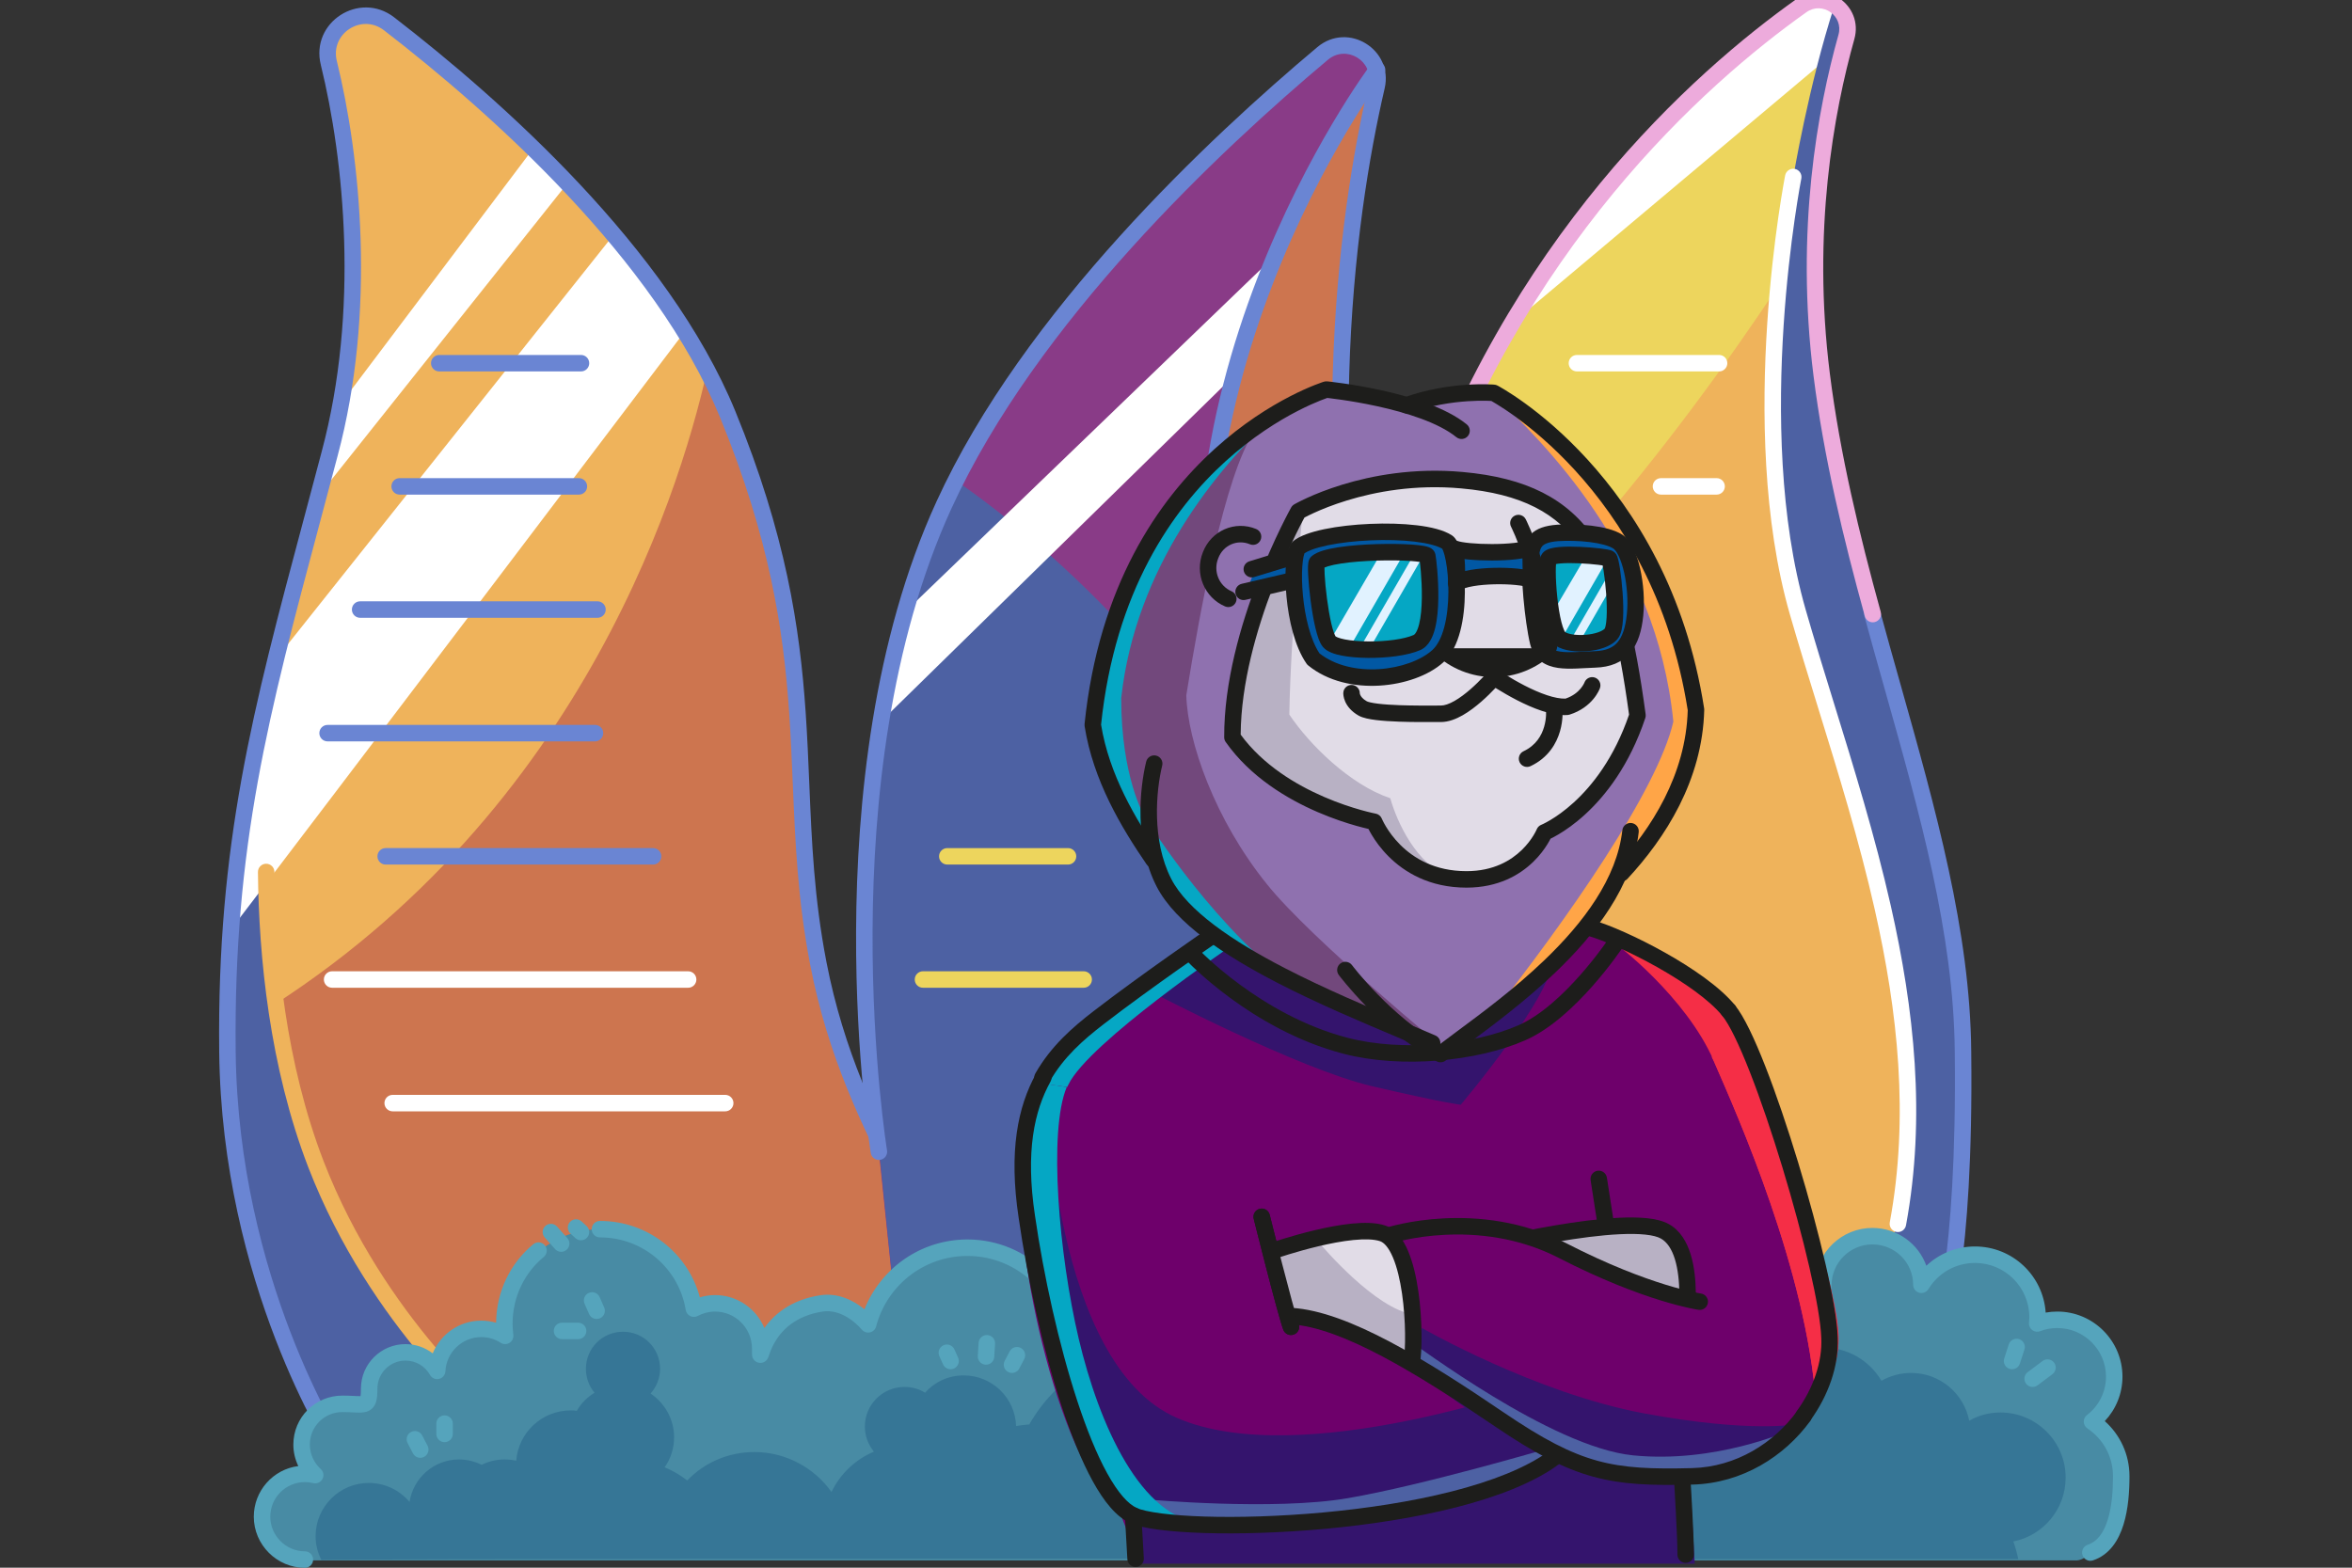 <svg width="282" height="188" viewBox="0 0 282 188" fill="none" xmlns="http://www.w3.org/2000/svg">
<rect x="0" y="0" width="282" height="188" fill="#333333" stroke="none"/>
<g clip-path="url(#clip0_13418_21853)">
<path d="M115.704 162.127C114.321 148.441 102.315 137.276 98.116 115.538C93.917 93.8 99.252 78.978 87.247 49.681C79.342 30.413 59.383 12.677 46.636 2.845C43.227 0.227 38.386 3.339 39.423 7.539C42.239 19.001 44.117 37.281 39.522 54.424C32.309 81.794 26.973 98.493 27.27 126.11C27.566 153.728 40.362 173.539 40.362 173.539" fill="#CD754F"/>
<path d="M84.777 44.444C75.736 27.252 58.197 11.788 46.636 2.846C43.227 0.227 38.386 3.34 39.423 7.539C42.239 19.001 44.117 37.281 39.522 54.424C32.506 81.004 27.27 97.604 27.27 123.887C68.424 100.519 81.269 60.056 84.777 44.444Z" fill="#EFB35B"/>
<path d="M37.891 139.647C28.701 115.785 32.851 87.328 32.851 87.328L33.74 76.311C29.64 92.515 27.071 106.645 27.268 126.111C27.565 153.728 40.361 173.539 40.361 173.539L58.888 170.723C59.085 170.377 59.184 170.18 59.184 170.18C59.184 170.18 45.202 158.668 37.891 139.647Z" fill="#4D61A3"/>
<path d="M73.31 28.487L33.144 78.978C33.144 78.978 27.018 99.63 27.561 111.635C37.591 98.543 81.956 39.949 81.956 39.949C81.956 39.949 77.213 31.006 73.31 28.487Z" fill="white"/>
<path d="M67.731 22.36L38.434 59.167L40.953 48.298L64.075 17.618L67.731 22.36Z" fill="white"/>
<path fill-rule="evenodd" clip-rule="evenodd" d="M38.464 7.776C37.198 2.652 43.102 -1.115 47.238 2.062L47.239 2.063C59.993 11.9 80.148 29.774 88.161 49.306C94.212 64.073 95.897 75.211 96.594 85.376C96.797 88.336 96.917 91.194 97.035 94.023C97.324 100.942 97.606 107.691 99.086 115.35C101.158 126.074 105.153 134.195 108.845 141.401C109.049 141.799 109.252 142.194 109.454 142.587C112.89 149.275 116.012 155.351 116.687 162.027C116.742 162.57 116.346 163.055 115.803 163.11C115.26 163.164 114.776 162.769 114.721 162.226C114.085 155.935 111.128 150.175 107.633 143.368C107.452 143.015 107.27 142.661 107.087 142.303C103.381 135.071 99.274 126.74 97.146 115.725C95.636 107.913 95.345 100.942 95.053 93.965C94.936 91.166 94.819 88.367 94.623 85.512C93.937 75.508 92.287 64.586 86.332 50.056C78.536 31.053 58.773 13.455 46.033 3.628C43.352 1.57 39.573 4.027 40.382 7.302L40.383 7.303C43.224 18.868 45.127 37.325 40.477 54.678C39.739 57.477 39.022 60.162 38.328 62.758C32.232 85.577 27.993 101.447 28.257 126.1C28.404 139.761 31.643 151.499 34.849 159.826C36.451 163.988 38.043 167.292 39.232 169.552C39.827 170.682 40.32 171.55 40.663 172.133C40.834 172.424 40.968 172.645 41.059 172.791C41.104 172.864 41.138 172.918 41.16 172.954L41.185 172.993L41.191 173.001L41.192 173.003C41.488 173.461 41.356 174.073 40.898 174.369C40.439 174.665 39.828 174.534 39.532 174.075L40.212 173.636C39.532 174.075 39.532 174.076 39.532 174.075L39.528 174.069L39.52 174.057L39.49 174.009C39.464 173.968 39.426 173.908 39.377 173.829C39.28 173.671 39.139 173.439 38.96 173.135C38.602 172.527 38.093 171.631 37.483 170.472C36.264 168.154 34.638 164.779 33.005 160.536C29.738 152.053 26.431 140.077 26.281 126.121C26.014 101.187 30.32 85.07 36.416 62.259C37.111 59.658 37.829 56.97 38.566 54.172L38.567 54.168C43.106 37.235 41.254 19.133 38.463 7.775L39.423 7.539L38.464 7.776Z" fill="#6A85D3"/>
<path fill-rule="evenodd" clip-rule="evenodd" d="M31.904 103.582C32.45 103.577 32.897 104.015 32.902 104.56C33 114.579 34.279 127.539 38.813 139.291C42.444 148.672 47.712 156.212 52.08 161.411C54.263 164.009 56.217 166.017 57.621 167.373C58.324 168.051 58.888 168.565 59.275 168.909C59.469 169.08 59.618 169.209 59.718 169.294C59.767 169.337 59.805 169.368 59.829 169.389L59.856 169.411L59.862 169.416L59.863 169.417C59.863 169.417 59.863 169.417 59.863 169.417C60.284 169.764 60.344 170.387 59.998 170.808C59.651 171.229 59.028 171.289 58.607 170.943L59.144 170.29C58.607 170.943 58.606 170.942 58.606 170.942L58.605 170.941L58.602 170.939L58.593 170.931L58.56 170.903C58.531 170.879 58.489 170.844 58.434 170.797C58.326 170.704 58.167 170.567 57.964 170.387C57.557 170.027 56.972 169.493 56.249 168.795C54.802 167.398 52.8 165.34 50.567 162.682C46.104 157.37 40.701 149.644 36.97 140.004L36.97 140.003C32.316 127.942 31.025 114.718 30.926 104.58C30.921 104.034 31.358 103.587 31.904 103.582Z" fill="#EFB35B"/>
<path fill-rule="evenodd" clip-rule="evenodd" d="M51.676 43.555C51.676 43.01 52.118 42.567 52.664 42.567H69.659C70.205 42.567 70.647 43.01 70.647 43.555C70.647 44.101 70.205 44.543 69.659 44.543H52.664C52.118 44.543 51.676 44.101 51.676 43.555Z" fill="#6A85D3"/>
<path fill-rule="evenodd" clip-rule="evenodd" d="M46.93 58.327C46.93 57.781 47.372 57.339 47.918 57.339H69.409C69.955 57.339 70.397 57.781 70.397 58.327C70.397 58.873 69.955 59.315 69.409 59.315H47.918C47.372 59.315 46.93 58.873 46.93 58.327Z" fill="#6A85D3"/>
<path fill-rule="evenodd" clip-rule="evenodd" d="M42.191 73.099C42.191 72.553 42.634 72.111 43.179 72.111H71.637C72.182 72.111 72.625 72.553 72.625 73.099C72.625 73.645 72.182 74.087 71.637 74.087H43.179C42.634 74.087 42.191 73.645 42.191 73.099Z" fill="#6A85D3"/>
<path fill-rule="evenodd" clip-rule="evenodd" d="M38.289 87.921C38.289 87.375 38.731 86.933 39.277 86.933H71.341C71.887 86.933 72.329 87.375 72.329 87.921C72.329 88.466 71.887 88.909 71.341 88.909H39.277C38.731 88.909 38.289 88.466 38.289 87.921Z" fill="#6A85D3"/>
<path fill-rule="evenodd" clip-rule="evenodd" d="M45.254 102.693C45.254 102.147 45.696 101.704 46.242 101.704H78.306C78.851 101.704 79.294 102.147 79.294 102.693C79.294 103.238 78.851 103.681 78.306 103.681H46.242C45.696 103.681 45.254 103.238 45.254 102.693Z" fill="#6A85D3"/>
<path fill-rule="evenodd" clip-rule="evenodd" d="M38.832 117.465C38.832 116.919 39.274 116.477 39.82 116.477H82.506C83.052 116.477 83.494 116.919 83.494 117.465C83.494 118.01 83.052 118.453 82.506 118.453H39.82C39.274 118.453 38.832 118.01 38.832 117.465Z" fill="white"/>
<path fill-rule="evenodd" clip-rule="evenodd" d="M46.094 132.286C46.094 131.74 46.536 131.298 47.082 131.298H86.951C87.497 131.298 87.94 131.74 87.94 132.286C87.94 132.832 87.497 133.274 86.951 133.274H47.082C46.536 133.274 46.094 132.832 46.094 132.286Z" fill="white"/>
<path d="M105.378 138.116C105.378 138.116 98.116 93.454 113.184 60.55C123.51 37.972 145.693 17.222 158.587 6.403C161.552 3.932 165.899 6.65 165.059 10.355C161.354 26.313 157.056 57.487 165.949 97.357L184.377 155.951L109.479 177.689L105.378 138.116Z" fill="#893B87"/>
<path d="M165.948 97.406C157.056 57.537 161.354 26.362 165.059 10.404C165.207 9.713 165.207 9.07 165.059 8.478C163.725 10.306 135.268 49.582 147.817 91.28L159.674 163.164L184.327 156L165.948 97.406Z" fill="#CD754F"/>
<path d="M157.152 106.596C142.874 80.213 125.335 65.096 114.615 57.635C114.121 58.623 113.676 59.562 113.231 60.55C98.163 93.454 105.425 138.116 105.425 138.116L109.477 177.739L176.124 158.372C170.936 139.252 164.563 120.281 157.152 106.596Z" fill="#4D61A3"/>
<path d="M106.219 85.944L148.065 44.938L152.807 30.71L108.195 73.692L106.219 85.944Z" fill="white"/>
<path fill-rule="evenodd" clip-rule="evenodd" d="M165.898 8.972C165.898 8.972 165.898 8.972 165.898 8.972L165.897 8.973L165.894 8.977L165.879 8.997C165.866 9.015 165.845 9.042 165.818 9.079C165.764 9.154 165.682 9.266 165.576 9.415C165.363 9.713 165.05 10.158 164.656 10.742C163.867 11.909 162.751 13.628 161.449 15.825C158.846 20.222 155.507 26.527 152.566 34.153C146.68 49.42 142.426 69.893 148.762 90.946C148.919 91.469 148.623 92.02 148.1 92.177C147.578 92.334 147.027 92.038 146.869 91.516C140.36 69.883 144.751 48.93 150.722 33.442C153.711 25.692 157.103 19.287 159.749 14.818C161.072 12.583 162.21 10.831 163.019 9.635C163.423 9.037 163.746 8.577 163.968 8.266C164.079 8.11 164.165 7.992 164.224 7.911C164.254 7.871 164.276 7.841 164.292 7.82L164.31 7.795L164.315 7.789L164.316 7.787C164.317 7.786 164.317 7.786 165.107 8.379L164.317 7.786C164.644 7.349 165.264 7.261 165.7 7.589C166.137 7.916 166.225 8.535 165.898 8.972C165.898 8.972 165.898 8.972 165.898 8.972Z" fill="#6A85D3"/>
<path fill-rule="evenodd" clip-rule="evenodd" d="M164.096 10.133C164.727 7.34 161.449 5.305 159.221 7.161C146.337 17.972 124.309 38.601 114.083 60.961C106.634 77.226 104.686 96.454 104.619 111.676C104.585 119.276 105.02 125.854 105.463 130.53C105.684 132.868 105.908 134.729 106.075 136.004C106.159 136.641 106.229 137.132 106.278 137.462C106.302 137.627 106.321 137.752 106.334 137.835L106.349 137.928L106.353 137.951L106.354 137.957C106.441 138.496 106.076 139.004 105.537 139.091C104.998 139.179 104.491 138.813 104.403 138.274L105.378 138.116C104.403 138.274 104.403 138.274 104.403 138.273L104.401 138.265L104.397 138.238L104.382 138.138C104.368 138.05 104.348 137.921 104.323 137.751C104.273 137.411 104.201 136.91 104.116 136.261C103.945 134.965 103.719 133.08 103.495 130.716C103.047 125.99 102.608 119.346 102.642 111.668C102.711 96.332 104.666 76.777 112.286 60.139C122.711 37.344 145.047 16.474 157.952 5.646L157.955 5.644C161.654 2.561 167.069 5.958 166.023 10.573L166.022 10.579C162.342 26.426 158.059 57.447 166.913 97.142C167.032 97.674 166.696 98.203 166.164 98.321C165.631 98.44 165.103 98.105 164.984 97.572C156.053 57.529 160.366 26.202 164.096 10.133Z" fill="#6A85D3"/>
<path fill-rule="evenodd" clip-rule="evenodd" d="M112.59 102.693C112.59 102.147 113.032 101.705 113.578 101.705H128.054C128.599 101.705 129.042 102.147 129.042 102.693C129.042 103.238 128.599 103.681 128.054 103.681H113.578C113.032 103.681 112.59 103.238 112.59 102.693Z" fill="#EDD55D"/>
<path fill-rule="evenodd" clip-rule="evenodd" d="M109.676 117.465C109.676 116.919 110.118 116.477 110.664 116.477H129.932C130.477 116.477 130.92 116.919 130.92 117.465C130.92 118.01 130.477 118.453 129.932 118.453H110.664C110.118 118.453 109.676 118.01 109.676 117.465Z" fill="#EDD55D"/>
<path d="M232.595 159.903C232.595 159.903 235.658 151.801 235.362 126.16C235.065 100.519 221.973 73.692 218.366 44.988C216.192 27.696 218.86 13.27 221.331 4.476C222.22 1.314 218.613 -1.206 215.945 0.721C203.693 9.416 181.412 29.277 169.801 63.959C169.801 63.959 163.379 126.308 165.898 153.085C168.418 179.863 232.595 159.903 232.595 159.903Z" fill="#EFB35B"/>
<path d="M217.676 27.399C218.121 17.914 219.751 10.009 221.332 4.426C222.221 1.264 218.615 -1.255 215.947 0.671C203.695 9.367 181.413 29.227 169.803 63.91C169.803 63.91 168.815 73.593 167.777 86.932C189.367 68.9 206.807 44.642 217.676 27.399Z" fill="#EDD55D"/>
<path d="M221.576 4.92L182.25 37.972C182.25 37.972 209.818 -2.046 219.946 0.672C221.724 2.549 221.576 4.92 221.576 4.92Z" fill="white"/>
<path d="M226.221 150.121L232.594 159.903C232.594 159.903 235.657 151.801 235.361 126.16C235.064 100.469 221.972 73.692 218.365 44.988C216.192 27.696 218.86 13.27 221.33 4.476C221.774 2.895 221.083 1.462 219.946 0.672C216.834 10.256 215.006 21.273 215.006 21.273C215.006 21.273 209.127 51.114 215.549 73.445C221.972 95.776 232.298 121.17 227.555 146.811L226.221 150.121Z" fill="#4D61A3"/>
<path fill-rule="evenodd" clip-rule="evenodd" d="M224.232 72.689C224.759 72.546 225.302 72.856 225.446 73.382C226.23 76.263 227.039 79.131 227.844 81.987C232.081 97.022 236.223 111.721 236.349 126.1C236.498 138.984 235.805 147.47 235.068 152.752C234.699 155.394 234.32 157.237 234.028 158.429C233.883 159.025 233.759 159.458 233.67 159.748C233.626 159.893 233.59 160.002 233.564 160.077C233.551 160.115 233.54 160.144 233.533 160.165L233.523 160.191L233.52 160.2L233.519 160.203L233.519 160.204C233.518 160.204 233.518 160.205 232.707 159.896L233.518 160.205C233.324 160.715 232.753 160.971 232.243 160.777C231.734 160.584 231.478 160.014 231.67 159.505C231.67 159.504 231.67 159.504 231.671 159.504C231.671 159.504 231.671 159.503 231.671 159.503L231.671 159.502L231.674 159.494C231.678 159.483 231.685 159.464 231.694 159.437C231.713 159.382 231.743 159.292 231.781 159.167C231.858 158.916 231.972 158.52 232.109 157.959C232.383 156.839 232.75 155.062 233.111 152.479C233.831 147.313 234.521 138.928 234.373 126.122L234.373 126.119C234.25 112.028 230.195 97.63 225.959 82.589C225.15 79.718 224.335 76.823 223.539 73.902C223.395 73.376 223.706 72.832 224.232 72.689Z" fill="#6A85D3"/>
<path fill-rule="evenodd" clip-rule="evenodd" d="M220.43 4.159C221.065 1.9 218.485 0.093 216.574 1.473L216.568 1.477L216.568 1.477C204.424 10.096 182.263 29.802 170.789 64.222C170.616 64.74 170.057 65.02 169.539 64.847C169.021 64.674 168.742 64.115 168.914 63.597C180.561 28.657 203.059 8.641 215.421 -0.132C218.845 -2.601 223.475 0.63 222.332 4.694C219.887 13.399 217.244 27.689 219.397 44.815C220.623 54.528 222.931 64.059 225.495 73.38C225.64 73.906 225.331 74.45 224.805 74.595C224.279 74.74 223.735 74.431 223.59 73.904C221.017 64.551 218.68 54.913 217.436 45.062L217.436 45.062C215.242 27.605 217.934 13.042 220.43 4.159L220.43 4.159Z" fill="#EDABDC"/>
<path fill-rule="evenodd" clip-rule="evenodd" d="M215.197 20.255C215.732 20.36 216.081 20.88 215.975 21.415L215.974 21.419L215.972 21.434L215.96 21.496C215.949 21.551 215.933 21.634 215.913 21.744C215.872 21.965 215.813 22.292 215.739 22.718C215.593 23.569 215.39 24.812 215.166 26.376C214.718 29.503 214.187 33.904 213.855 39C213.191 49.211 213.334 62.12 216.499 73.122C217.537 76.73 218.683 80.438 219.854 84.226C222.282 92.077 224.815 100.27 226.703 108.619C229.509 121.032 230.932 133.938 228.526 146.941C228.427 147.478 227.912 147.832 227.375 147.733C226.838 147.634 226.484 147.118 226.583 146.582C228.921 133.944 227.551 121.333 224.775 109.055C222.904 100.778 220.411 92.719 217.996 84.91C216.819 81.102 215.66 77.354 214.6 73.668C211.342 62.34 211.213 49.163 211.883 38.871C212.219 33.715 212.756 29.261 213.209 26.095C213.436 24.512 213.642 23.25 213.792 22.382C213.867 21.948 213.928 21.612 213.97 21.384C213.991 21.271 214.007 21.184 214.019 21.125L214.032 21.057L214.035 21.04L214.036 21.034C214.036 21.033 214.036 21.033 214.996 21.222L214.036 21.034C214.142 20.498 214.661 20.149 215.197 20.255Z" fill="white"/>
<path fill-rule="evenodd" clip-rule="evenodd" d="M188.082 43.555C188.082 43.009 188.524 42.567 189.07 42.567H206.115C206.66 42.567 207.103 43.009 207.103 43.555C207.103 44.1 206.66 44.543 206.115 44.543H189.07C188.524 44.543 188.082 44.1 188.082 43.555Z" fill="white"/>
<path fill-rule="evenodd" clip-rule="evenodd" d="M198.16 58.327C198.16 57.781 198.603 57.339 199.148 57.339H205.818C206.364 57.339 206.806 57.781 206.806 58.327C206.806 58.873 206.364 59.315 205.818 59.315H199.148C198.603 59.315 198.16 58.873 198.16 58.327Z" fill="white"/>
<path d="M254.383 177.047C254.383 174.28 253 171.908 250.875 170.476C252.506 169.241 253.543 167.264 253.543 165.091C253.543 161.336 250.48 158.273 246.725 158.273C245.886 158.273 245.046 158.421 244.305 158.717C244.305 158.47 244.354 158.223 244.354 157.976C244.354 153.826 240.995 150.467 236.845 150.467C234.127 150.467 231.756 151.9 230.422 154.073C230.422 150.862 227.803 148.244 224.543 148.244C221.331 148.244 218.664 150.862 218.664 154.123C218.664 157.383 161.7 168.104 160.662 168.055C161.403 168.055 159.575 169.191 139.171 170.426C141.296 168.203 128.302 165.189 128.302 161.879C128.302 155.111 122.818 149.627 116.05 149.627C110.319 149.627 105.527 153.53 104.143 158.816C102.809 157.285 100.833 156.297 98.61 156.297C94.509 156.297 91.199 164.745 91.199 161.731C91.199 158.717 88.778 156.297 85.765 156.297C84.875 156.297 83.986 156.544 83.245 156.939C82.356 151.504 77.662 147.404 71.981 147.404C65.657 147.404 60.519 152.542 60.519 158.866C60.519 159.36 60.568 159.804 60.618 160.298C59.778 159.755 58.79 159.458 57.752 159.458C54.936 159.458 52.614 161.682 52.466 164.498C51.725 163.164 50.292 162.275 48.662 162.275C46.29 162.275 44.314 164.201 44.314 166.622C44.314 169.043 43.82 168.45 41.103 168.45C38.385 168.45 36.212 170.624 36.212 173.341C36.212 174.774 36.854 176.108 37.842 176.997C37.447 176.898 37.051 176.849 36.607 176.849C33.741 176.849 31.469 179.171 31.469 181.987C31.469 184.803 33.791 187.125 36.607 187.125C39.423 187.125 239.018 187.125 249.048 187.125C251.468 186.928 254.383 180.554 254.383 177.047Z" fill="#488BA4"/>
<path d="M157.054 186.927C157.943 184.754 158.388 182.432 158.388 179.961C158.388 175.91 157.103 172.155 154.88 169.092C151.619 169.488 146.629 169.932 139.12 170.377C140.75 168.648 133.339 166.474 129.93 164.053C127.213 165.733 124.99 168.055 123.409 170.821C122.866 170.871 122.322 170.92 121.828 171.019C121.729 167.66 118.963 164.942 115.554 164.942C113.676 164.942 112.046 165.733 110.91 167.017C110.218 166.573 109.378 166.326 108.439 166.326C105.821 166.326 103.696 168.45 103.696 171.069C103.696 172.205 104.092 173.242 104.783 174.082C102.56 175.021 100.732 176.75 99.695 178.924C97.669 176.058 94.26 174.132 90.456 174.132C87.294 174.132 84.429 175.416 82.403 177.541C81.563 176.898 80.674 176.355 79.686 175.96C80.427 174.922 80.822 173.687 80.822 172.353C80.822 170.179 79.686 168.252 78.006 167.116C78.698 166.326 79.142 165.288 79.142 164.152C79.142 161.682 77.166 159.705 74.696 159.705C72.226 159.705 70.249 161.682 70.249 164.152C70.249 165.239 70.645 166.276 71.287 167.017C70.398 167.561 69.656 168.302 69.162 169.191C68.915 169.142 68.668 169.142 68.421 169.142C64.963 169.142 62.147 171.81 61.9 175.169C61.455 175.07 60.961 175.021 60.467 175.021C59.479 175.021 58.541 175.268 57.75 175.663C56.959 175.268 56.021 175.021 55.033 175.021C52.019 175.021 49.549 177.244 49.104 180.11C47.918 178.726 46.189 177.837 44.213 177.837C40.705 177.837 37.84 180.702 37.84 184.21C37.84 185.248 38.087 186.186 38.532 187.076C40.705 186.927 122.816 186.927 157.054 186.927Z" fill="#367696"/>
<path d="M239.862 169.389C238.478 169.389 237.194 169.735 236.107 170.377C235.465 167.116 232.599 164.646 229.141 164.646C227.856 164.646 226.621 164.992 225.584 165.585C224.151 163.164 221.532 161.583 218.519 161.583C213.973 161.583 210.268 165.288 210.268 169.834C210.268 170.525 210.367 171.217 210.515 171.859C209.033 171.019 207.353 170.525 205.525 170.525C199.992 170.525 195.496 175.021 195.496 180.554C195.496 182.975 196.385 185.248 197.818 186.977C217.135 186.977 233.143 186.977 241.986 186.977C241.838 186.236 241.64 185.544 241.393 184.853C244.95 184.161 247.668 180.999 247.668 177.195C247.668 172.897 244.16 169.389 239.862 169.389Z" fill="#367696"/>
<path fill-rule="evenodd" clip-rule="evenodd" d="M70.942 147.404C70.942 146.858 71.384 146.416 71.93 146.416C77.675 146.416 82.495 150.279 83.912 155.58C84.486 155.407 85.097 155.308 85.714 155.308C88.395 155.308 90.681 156.933 91.646 159.256C92.799 157.628 94.843 155.849 98.414 155.319L98.425 155.317L98.425 155.318C100.432 155.044 102.256 155.875 103.647 157.012C105.603 152.108 110.383 148.639 115.999 148.639C123.313 148.639 129.239 154.565 129.239 161.879C129.239 161.959 129.279 162.145 129.551 162.457C129.818 162.764 130.234 163.105 130.793 163.474C131.912 164.213 133.405 164.94 134.913 165.671L135.014 165.72C136.442 166.412 137.909 167.122 138.887 167.81C139.371 168.151 139.878 168.581 140.146 169.112C140.186 169.192 140.222 169.277 140.252 169.367C149.687 168.776 154.89 168.215 157.648 167.8C158.802 167.627 159.499 167.483 159.888 167.382C160.065 167.191 160.316 167.072 160.595 167.067C160.596 167.067 160.598 167.067 160.6 167.066C160.627 167.064 160.671 167.058 160.735 167.05C160.862 167.032 161.042 167.005 161.276 166.967C161.743 166.892 162.402 166.778 163.228 166.631C164.88 166.338 167.186 165.911 169.926 165.387C175.407 164.339 182.617 162.903 189.794 161.364C196.974 159.824 204.106 158.185 209.435 156.729C212.105 156 214.295 155.325 215.805 154.738C216.567 154.443 217.113 154.186 217.454 153.976C217.53 153.929 217.587 153.89 217.63 153.858C217.77 150.171 220.827 147.255 224.492 147.255C227.484 147.255 230.021 149.149 230.965 151.79C232.489 150.354 234.536 149.479 236.794 149.479C241.298 149.479 244.98 152.978 245.272 157.408C245.735 157.325 246.206 157.285 246.675 157.285C250.975 157.285 254.48 160.79 254.48 165.091C254.48 167.134 253.681 169.025 252.36 170.421C254.179 172.048 255.32 174.386 255.32 177.047C255.32 178.809 255.184 180.951 254.61 182.815C254.039 184.666 252.963 186.46 250.935 187.125C250.416 187.295 249.858 187.013 249.688 186.495C249.518 185.976 249.8 185.418 250.319 185.248C251.453 184.876 252.229 183.829 252.721 182.233C253.209 180.651 253.344 178.742 253.344 177.047C253.344 174.626 252.139 172.554 250.272 171.295C250.008 171.117 249.846 170.822 249.837 170.503C249.828 170.184 249.974 169.881 250.228 169.688C251.618 168.635 252.504 166.948 252.504 165.091C252.504 161.882 249.884 159.261 246.675 159.261C245.946 159.261 245.232 159.39 244.621 159.635C244.316 159.757 243.971 159.719 243.7 159.536C243.428 159.352 243.266 159.045 243.266 158.717C243.266 158.544 243.282 158.378 243.294 158.263L243.295 158.249C243.308 158.117 243.315 158.042 243.315 157.976C243.315 154.372 240.398 151.455 236.794 151.455C234.435 151.455 232.375 152.696 231.213 154.59C230.982 154.967 230.528 155.144 230.102 155.024C229.677 154.904 229.383 154.516 229.383 154.073C229.383 151.413 227.212 149.232 224.492 149.232C221.821 149.232 219.601 151.413 219.601 154.123C219.601 154.588 219.353 154.929 219.173 155.123C218.98 155.33 218.736 155.507 218.492 155.658C217.997 155.963 217.318 156.271 216.52 156.581C214.912 157.205 212.643 157.902 209.956 158.635C204.573 160.106 197.398 161.754 190.208 163.296C183.014 164.839 175.789 166.278 170.297 167.328C167.551 167.853 165.237 168.281 163.575 168.577C162.744 168.725 162.073 168.84 161.591 168.918C161.458 168.939 161.337 168.958 161.23 168.975C161.178 169.008 161.13 169.034 161.091 169.053C160.982 169.107 160.861 169.152 160.742 169.191C160.273 169.344 159.408 169.534 157.942 169.755C154.984 170.2 149.392 170.794 139.18 171.413C138.774 171.437 138.395 171.211 138.224 170.842C138.078 170.528 138.109 170.166 138.294 169.884C138.203 169.782 138.036 169.628 137.75 169.427C136.912 168.837 135.575 168.188 134.052 167.45L134.048 167.448C132.575 166.734 130.954 165.949 129.704 165.123C129.078 164.71 128.495 164.254 128.06 163.754C127.629 163.259 127.263 162.627 127.263 161.879C127.263 155.657 122.222 150.615 115.999 150.615C110.73 150.615 106.321 154.203 105.048 159.066C104.955 159.421 104.674 159.695 104.318 159.778C103.961 159.862 103.588 159.741 103.347 159.465C102.118 158.054 100.398 157.046 98.698 157.275C95.238 157.79 93.623 159.668 92.843 161.054C92.483 161.696 92.299 162.237 92.193 162.548C92.183 162.579 92.172 162.609 92.163 162.636C92.15 162.672 92.134 162.719 92.117 162.762L92.116 162.765C92.106 162.79 92.063 162.901 91.987 163.011C91.986 163.012 91.986 163.013 91.985 163.014C91.962 163.047 91.795 163.294 91.46 163.398C91.231 163.469 90.964 163.459 90.719 163.336C90.505 163.228 90.386 163.071 90.33 162.984C90.228 162.827 90.197 162.677 90.19 162.641L90.189 162.639C90.177 162.581 90.172 162.532 90.169 162.503C90.158 162.387 90.159 162.175 90.16 161.938C90.16 161.871 90.16 161.801 90.16 161.731C90.16 159.263 88.182 157.285 85.714 157.285C85 157.285 84.269 157.485 83.659 157.811C83.378 157.961 83.042 157.966 82.756 157.825C82.47 157.683 82.27 157.413 82.219 157.098C81.407 152.137 77.122 148.392 71.93 148.392C71.384 148.392 70.942 147.949 70.942 147.404ZM217.731 153.77C217.732 153.77 217.73 153.772 217.726 153.776C217.729 153.772 217.731 153.77 217.731 153.77ZM65.331 149.345C65.678 149.766 65.618 150.389 65.197 150.735C62.902 152.625 61.456 155.509 61.456 158.767C61.456 159.167 61.492 159.53 61.538 159.985C61.542 160.023 61.546 160.062 61.55 160.101C61.588 160.479 61.406 160.845 61.081 161.043C60.757 161.241 60.349 161.235 60.03 161.029C59.35 160.589 58.549 160.348 57.701 160.348C55.416 160.348 53.522 162.154 53.402 164.451C53.378 164.891 53.067 165.262 52.638 165.362C52.208 165.461 51.765 165.264 51.551 164.879C50.981 163.853 49.876 163.164 48.611 163.164C46.778 163.164 45.251 164.656 45.251 166.523C45.251 167.125 45.225 167.68 45.087 168.124C45.012 168.365 44.892 168.616 44.691 168.834C44.484 169.059 44.238 169.199 43.989 169.283C43.556 169.427 43.054 169.41 42.659 169.393C42.545 169.389 42.429 169.383 42.309 169.377C41.945 169.359 41.542 169.339 41.052 169.339C38.88 169.339 37.149 171.071 37.149 173.242C37.149 174.383 37.663 175.454 38.452 176.164C38.789 176.468 38.877 176.962 38.663 177.362C38.45 177.763 37.992 177.967 37.551 177.857C37.237 177.778 36.922 177.738 36.556 177.738C34.242 177.738 32.406 179.612 32.406 181.888C32.406 184.159 34.285 186.038 36.556 186.038C37.102 186.038 37.544 186.481 37.544 187.026C37.544 187.572 37.102 188.014 36.556 188.014C33.194 188.014 30.43 185.25 30.43 181.888C30.43 178.796 32.73 176.2 35.766 175.812C35.388 175.031 35.172 174.154 35.172 173.242C35.172 169.979 37.789 167.363 41.052 167.363C41.596 167.363 42.066 167.386 42.436 167.405C42.547 167.41 42.649 167.415 42.741 167.419C42.95 167.428 43.099 167.43 43.214 167.424C43.218 167.424 43.222 167.424 43.226 167.424C43.254 167.266 43.275 166.992 43.275 166.523C43.275 163.55 45.701 161.188 48.611 161.188C49.838 161.188 50.977 161.6 51.884 162.299C52.822 159.993 55.078 158.372 57.701 158.372C58.312 158.372 58.91 158.459 59.48 158.626C59.522 154.827 61.229 151.443 63.94 149.21C64.362 148.863 64.984 148.923 65.331 149.345Z" fill="#55A4BC"/>
<path fill-rule="evenodd" clip-rule="evenodd" d="M66.398 159.607C66.398 159.061 66.841 158.619 67.386 158.619H69.313C69.859 158.619 70.301 159.061 70.301 159.607C70.301 160.152 69.859 160.595 69.313 160.595H67.386C66.841 160.595 66.398 160.152 66.398 159.607Z" fill="#55A4BC"/>
<path fill-rule="evenodd" clip-rule="evenodd" d="M70.594 155.047C71.094 154.827 71.677 155.054 71.897 155.553L72.44 156.788C72.66 157.288 72.433 157.871 71.934 158.09C71.434 158.31 70.851 158.084 70.631 157.584L70.088 156.349C69.868 155.849 70.095 155.266 70.594 155.047Z" fill="#55A4BC"/>
<path fill-rule="evenodd" clip-rule="evenodd" d="M49.29 171.723C49.774 171.472 50.371 171.66 50.623 172.144L51.265 173.379C51.517 173.864 51.328 174.46 50.844 174.712C50.36 174.964 49.764 174.775 49.512 174.291L48.87 173.056C48.618 172.572 48.806 171.975 49.29 171.723Z" fill="#55A4BC"/>
<path fill-rule="evenodd" clip-rule="evenodd" d="M53.304 169.735C53.85 169.735 54.293 170.177 54.293 170.723V171.958C54.293 172.504 53.85 172.946 53.304 172.946C52.759 172.946 52.316 172.504 52.316 171.958V170.723C52.316 170.177 52.759 169.735 53.304 169.735Z" fill="#55A4BC"/>
<path fill-rule="evenodd" clip-rule="evenodd" d="M118.383 160.103C118.928 160.137 119.342 160.606 119.307 161.151L119.209 162.732C119.175 163.276 118.706 163.69 118.161 163.656C117.616 163.622 117.202 163.153 117.236 162.608L117.335 161.027C117.369 160.483 117.838 160.069 118.383 160.103Z" fill="#55A4BC"/>
<path fill-rule="evenodd" clip-rule="evenodd" d="M122.386 161.646C122.87 161.898 123.057 162.495 122.805 162.979L122.212 164.115C121.96 164.599 121.363 164.786 120.879 164.534C120.395 164.282 120.207 163.685 120.46 163.201L121.053 162.065C121.305 161.581 121.902 161.393 122.386 161.646Z" fill="#55A4BC"/>
<path fill-rule="evenodd" clip-rule="evenodd" d="M113.122 161.324C113.62 161.1 114.205 161.322 114.428 161.82L114.873 162.808C115.097 163.305 114.875 163.89 114.378 164.114C113.88 164.338 113.295 164.116 113.071 163.619L112.626 162.631C112.402 162.133 112.624 161.548 113.122 161.324Z" fill="#55A4BC"/>
<path fill-rule="evenodd" clip-rule="evenodd" d="M242.09 160.593C242.609 160.761 242.894 161.319 242.726 161.838L242.182 163.518C242.014 164.037 241.457 164.321 240.938 164.153C240.419 163.985 240.134 163.428 240.302 162.909L240.846 161.229C241.014 160.71 241.571 160.425 242.09 160.593Z" fill="#55A4BC"/>
<path fill-rule="evenodd" clip-rule="evenodd" d="M246.28 163.411C246.607 163.847 246.519 164.467 246.082 164.794L244.304 166.128C243.867 166.456 243.248 166.367 242.92 165.931C242.593 165.494 242.681 164.875 243.118 164.547L244.897 163.213C245.333 162.886 245.952 162.974 246.28 163.411Z" fill="#55A4BC"/>
<path fill-rule="evenodd" clip-rule="evenodd" d="M65.392 147.013C65.8 146.649 66.424 146.685 66.788 147.092L68.023 148.475C68.386 148.882 68.351 149.507 67.944 149.87C67.537 150.234 66.912 150.198 66.549 149.791L65.314 148.408C64.95 148.001 64.986 147.376 65.392 147.013Z" fill="#55A4BC"/>
<path fill-rule="evenodd" clip-rule="evenodd" d="M68.338 146.538C68.707 146.136 69.332 146.109 69.734 146.478L70.327 147.021C70.729 147.39 70.756 148.015 70.388 148.417C70.019 148.82 69.394 148.847 68.991 148.478L68.399 147.935C67.996 147.566 67.969 146.941 68.338 146.538Z" fill="#55A4BC"/>
<path d="M220.392 160.15C220.145 152.591 210.857 126.555 209.177 122.899C207.497 119.243 195.196 112.969 191.787 110.992C182.4 105.508 146.482 111.882 146.482 111.882C146.482 111.882 138.479 117.366 132.847 121.713C127.215 126.011 121.138 131.199 123.213 145.576C125.189 159.063 128.894 176.75 134.032 180.752L136.404 186.878H201.47V177.145C202.26 177.047 203.1 176.898 203.94 176.701C213.327 174.527 220.688 167.759 220.392 160.15Z" fill="#6E006B"/>
<path d="M220.391 160.15C220.144 152.591 210.856 126.555 209.177 122.899C207.843 119.984 199.839 115.488 194.899 112.722L193.219 112.87C193.762 113.067 202.161 119.589 205.471 127.197C208.386 133.867 216.587 152.344 217.724 168.203C219.502 165.832 220.49 163.065 220.391 160.15Z" fill="#F52E46"/>
<path d="M137.934 118.897C137.934 118.897 155.621 128.185 164.513 130.26C173.406 132.335 175.135 132.483 175.135 132.483C175.135 132.483 186.499 119.095 186.301 114.451C186.103 109.807 154.287 104.224 154.287 104.224L137.934 118.897Z" fill="#34146D"/>
<path d="M202.455 174.675L203.196 187.52H136.055L136.796 176.553L202.455 174.675Z" fill="#34146D"/>
<path d="M150.73 110.251C146.679 110.251 127.855 123.739 124.348 129.816C125.533 130.013 126.768 130.211 127.954 130.359C128.004 130.26 128.053 130.161 128.102 130.063C130.523 125.023 147.815 113.314 147.815 113.314C147.815 113.314 154.83 110.251 150.73 110.251Z" fill="#05A7C4"/>
<path fill-rule="evenodd" clip-rule="evenodd" d="M189.118 109.543C189.918 109.938 190.508 110.206 190.972 110.339C192.977 110.912 196.35 112.397 199.627 114.238C202.885 116.069 206.211 118.341 208.016 120.543C208.361 120.966 208.3 121.588 207.877 121.934C207.455 122.28 206.833 122.218 206.487 121.796C204.931 119.897 201.884 117.773 198.659 115.96C195.45 114.158 192.228 112.753 190.429 112.239C189.769 112.05 189.028 111.702 188.244 111.315C188.033 111.211 187.817 111.103 187.594 110.992C186.958 110.674 186.267 110.329 185.487 109.97C183.401 109.01 180.746 107.985 177.328 107.389C170.517 106.203 160.537 106.695 145.877 113.046L145.865 113.055L145.602 113.236C145.373 113.393 145.04 113.624 144.621 113.914C143.785 114.495 142.611 115.315 141.261 116.27C138.56 118.182 135.164 120.63 132.364 122.792L132.363 122.793C129.824 124.746 127.53 126.774 125.85 129.713C125.579 130.187 124.976 130.351 124.502 130.08C124.028 129.81 123.864 129.206 124.134 128.732C126.012 125.447 128.559 123.226 131.158 121.227C133.99 119.04 137.412 116.574 140.12 114.657C141.475 113.698 142.654 112.874 143.494 112.291C143.914 111.999 144.25 111.768 144.481 111.608L144.745 111.426L144.837 111.363C144.837 111.363 144.838 111.363 145.396 112.178L144.837 111.363C144.889 111.327 144.945 111.297 145.003 111.272C159.987 104.764 170.386 104.174 177.667 105.443C181.301 106.076 184.124 107.167 186.314 108.175C187.125 108.548 187.858 108.914 188.5 109.235C188.716 109.343 188.923 109.447 189.118 109.543Z" fill="#1D1D1B"/>
<path fill-rule="evenodd" clip-rule="evenodd" d="M192.842 112.618C193.145 112.164 193.758 112.041 194.212 112.344C194.667 112.647 194.789 113.26 194.486 113.714L193.664 113.166C194.486 113.714 194.487 113.714 194.486 113.714L194.486 113.715L194.485 113.717L194.481 113.722L194.468 113.742C194.456 113.759 194.44 113.784 194.418 113.816C194.374 113.879 194.311 113.971 194.229 114.089C194.064 114.323 193.824 114.66 193.518 115.07C192.907 115.889 192.031 117.009 190.972 118.211C188.879 120.584 185.97 123.391 182.898 124.742C177.11 127.302 167.989 128.16 161.106 126.375C155.534 124.925 150.812 122.109 147.497 119.675C145.837 118.455 144.52 117.325 143.616 116.497C143.164 116.083 142.814 115.744 142.576 115.506C142.457 115.388 142.366 115.294 142.303 115.23C142.272 115.197 142.248 115.172 142.231 115.154L142.212 115.134L142.206 115.128L142.204 115.126C142.204 115.126 142.203 115.125 142.915 114.46L142.203 115.125C141.831 114.726 141.852 114.101 142.251 113.728C142.65 113.356 143.275 113.377 143.648 113.776C143.648 113.776 143.648 113.776 143.648 113.776L142.926 114.451C143.648 113.776 143.648 113.776 143.648 113.776L143.651 113.779L143.664 113.794C143.677 113.807 143.697 113.828 143.724 113.856C143.778 113.912 143.861 113.997 143.971 114.107C144.191 114.326 144.521 114.646 144.951 115.04C145.812 115.828 147.073 116.912 148.667 118.082C151.862 120.428 156.354 123.096 161.602 124.462C161.601 124.462 161.602 124.462 161.602 124.462C168.057 126.136 176.721 125.313 182.099 122.934L182.101 122.933C184.76 121.764 187.433 119.235 189.49 116.903C190.505 115.752 191.346 114.676 191.933 113.889C192.227 113.495 192.456 113.175 192.611 112.954C192.688 112.844 192.747 112.758 192.786 112.701L192.829 112.637L192.84 112.622L192.842 112.618Z" fill="#1D1D1B"/>
<path fill-rule="evenodd" clip-rule="evenodd" d="M201.654 176.703C202.199 176.669 202.667 177.084 202.701 177.628L201.715 177.689L200.728 177.75C200.695 177.205 201.109 176.736 201.654 176.703ZM201.715 177.689L200.728 177.75L200.745 178.029C200.756 178.208 200.772 178.468 200.79 178.786C200.827 179.423 200.876 180.296 200.926 181.242C201.025 183.144 201.122 185.303 201.122 186.434C201.122 186.979 201.564 187.422 202.11 187.422C202.656 187.422 203.098 186.979 203.098 186.434C203.098 185.242 202.998 183.029 202.899 181.139C202.85 180.189 202.8 179.311 202.763 178.671C202.744 178.352 202.729 178.091 202.718 177.91L202.701 177.628C202.701 177.628 202.701 177.628 201.715 177.689Z" fill="#1D1D1B"/>
<path fill-rule="evenodd" clip-rule="evenodd" d="M135.803 180.753C136.348 180.722 136.815 181.139 136.846 181.684L137.142 186.871C137.173 187.416 136.757 187.883 136.212 187.914C135.667 187.945 135.2 187.529 135.169 186.984L134.873 181.796C134.842 181.251 135.258 180.785 135.803 180.753Z" fill="#1D1D1B"/>
<path fill-rule="evenodd" clip-rule="evenodd" d="M191.536 140.4C192.076 140.316 192.58 140.686 192.664 141.225L194.492 153.033C194.575 153.572 194.206 154.077 193.667 154.161C193.127 154.244 192.622 153.875 192.539 153.335L190.711 141.528C190.628 140.988 190.997 140.483 191.536 140.4Z" fill="#1D1D1B"/>
<path d="M135.658 130.656C127.309 133.274 123.554 130.112 122.467 139.944C121.331 149.825 127.309 177.145 134.72 181.246C142.18 185.347 156.458 171.958 155.717 165.239C154.976 158.52 149.591 133.62 148.108 130.656C146.626 127.691 139.216 129.569 135.658 130.656Z" fill="#6E006B"/>
<path d="M125.485 130.804C125.485 130.804 126.226 163.559 141.097 170.031C155.968 176.503 184.969 165.93 184.969 165.93L191.688 171.513C191.688 171.513 177.163 183.024 157.45 182.876C137.738 182.679 134.181 185.643 129.734 173.193C125.288 160.743 120.1 139.153 125.485 130.804Z" fill="#34146D"/>
<path d="M137.488 179.813C137.488 179.813 152.705 181.196 161.598 179.665C170.54 178.133 185.312 173.786 185.312 173.786L187.98 174.774C187.98 174.774 182.397 179.912 166.242 181.592C150.037 183.271 138.18 182.432 138.18 182.432L137.488 179.813Z" fill="#4D61A3"/>
<path d="M124.148 130.013C120.986 135.942 123.753 157.927 128.99 171.316C134.227 184.704 138.278 182.679 144.404 182.679C136.796 182.283 131.756 170.772 129.336 160.545C126.964 150.516 125.68 135.645 127.903 130.359C126.717 130.161 125.482 130.013 124.296 129.816C124.247 129.865 124.197 129.964 124.148 130.013Z" fill="#05A7C4"/>
<path fill-rule="evenodd" clip-rule="evenodd" d="M125.569 128.358C126.046 128.622 126.219 129.223 125.955 129.701C124.01 133.221 122.93 138.079 124.091 145.774L124.092 145.78L124.092 145.78C125.123 152.923 126.94 161.228 129.173 168.024C130.29 171.425 131.501 174.417 132.754 176.687C134.038 179.013 135.258 180.382 136.302 180.833C136.803 181.05 137.034 181.631 136.817 182.132C136.601 182.633 136.019 182.864 135.518 182.647C133.82 181.913 132.33 180.008 131.024 177.642C129.688 175.221 128.432 172.101 127.295 168.641C125.02 161.717 123.181 153.299 122.137 146.066C120.928 138.052 122.022 132.733 124.226 128.745C124.49 128.267 125.091 128.094 125.569 128.358Z" fill="#1D1D1B"/>
<path fill-rule="evenodd" clip-rule="evenodd" d="M151.039 144.963C151.568 144.831 152.104 145.153 152.236 145.683L151.277 145.922L150.319 146.16C150.187 145.631 150.509 145.095 151.039 144.963ZM151.277 145.922C150.319 146.16 150.319 146.16 150.319 146.16L150.439 146.643C150.516 146.952 150.628 147.395 150.763 147.932C151.034 149.008 151.404 150.464 151.797 151.986C152.574 154.998 153.465 158.354 153.855 159.445C154.038 159.959 154.604 160.227 155.117 160.043C155.631 159.86 155.899 159.294 155.716 158.78C155.364 157.796 154.501 154.556 153.71 151.492C153.319 149.975 152.95 148.523 152.679 147.449C152.544 146.913 152.433 146.471 152.356 146.163L152.236 145.683C152.236 145.683 152.236 145.683 151.277 145.922Z" fill="#1D1D1B"/>
<path d="M176.77 150.566C176.77 150.566 195.692 143.995 199.644 147.601C203.596 151.208 201.521 162.275 201.521 162.275C201.521 162.275 193.221 161.929 187.589 159.113C181.661 156.198 178.4 150.714 176.77 150.566Z" fill="#B8B1C4"/>
<path fill-rule="evenodd" clip-rule="evenodd" d="M176.813 150.98C176.284 151.114 175.747 150.794 175.613 150.265C175.479 149.736 175.799 149.199 176.328 149.065L176.57 150.022C176.328 149.065 176.328 149.065 176.328 149.065L176.343 149.061L176.384 149.05C176.421 149.041 176.475 149.028 176.545 149.01C176.685 148.976 176.89 148.926 177.152 148.862C177.677 148.736 178.431 148.559 179.348 148.354C181.181 147.944 183.673 147.422 186.304 146.973C188.93 146.526 191.718 146.148 194.136 146.034C195.344 145.977 196.482 145.985 197.473 146.089C198.446 146.192 199.363 146.395 200.07 146.786C201.463 147.554 202.255 148.956 202.706 150.422C203.16 151.898 203.313 153.579 203.329 155.126C203.345 156.681 203.222 158.152 203.096 159.229C203.033 159.769 202.969 160.214 202.92 160.525C202.896 160.681 202.876 160.803 202.861 160.888C202.854 160.93 202.848 160.963 202.844 160.986L202.839 161.013L202.838 161.02L202.837 161.023C202.837 161.023 202.837 161.024 201.933 160.855L202.837 161.024C202.736 161.56 202.22 161.914 201.684 161.813C201.147 161.713 200.794 161.197 200.894 160.66L200.895 160.656L200.899 160.636C200.902 160.617 200.907 160.589 200.914 160.552C200.927 160.477 200.945 160.365 200.968 160.22C201.013 159.93 201.074 159.511 201.134 159C201.253 157.975 201.368 156.592 201.353 155.146C201.338 153.691 201.192 152.222 200.817 151.003C200.439 149.773 199.872 148.933 199.116 148.516C198.749 148.314 198.14 148.147 197.266 148.055C196.41 147.965 195.38 147.954 194.229 148.008C191.927 148.116 189.228 148.48 186.636 148.921C184.048 149.362 181.591 149.877 179.779 150.283C178.873 150.485 178.13 150.66 177.614 150.784C177.356 150.846 177.155 150.895 177.019 150.929L176.864 150.967L176.825 150.977L176.813 150.98Z" fill="#1D1D1B"/>
<path fill-rule="evenodd" clip-rule="evenodd" d="M187.1 174.241C187.422 174.682 187.325 175.301 186.884 175.622C183.818 177.856 179.408 179.537 174.516 180.78C169.605 182.028 164.125 182.857 158.855 183.342C153.585 183.827 148.503 183.97 144.384 183.842C142.325 183.778 140.496 183.646 138.996 183.452C137.522 183.261 136.286 183.001 135.467 182.647C134.966 182.43 134.736 181.849 134.953 181.348C135.169 180.847 135.751 180.617 136.252 180.833C136.803 181.072 137.808 181.306 139.25 181.492C140.667 181.676 142.429 181.805 144.446 181.867C148.477 181.992 153.477 181.852 158.674 181.374C163.872 180.895 169.246 180.081 174.029 178.865C178.831 177.644 182.956 176.039 185.72 174.025C186.161 173.703 186.779 173.8 187.1 174.241Z" fill="#1D1D1B"/>
<path d="M205.227 126.752C205.325 126.901 205.375 127.098 205.474 127.246C208.388 133.916 216.59 152.394 217.726 168.252C219.505 165.782 220.542 163.016 220.443 160.15C220.196 152.641 211.056 127.049 209.278 122.998C207.845 124.233 206.462 125.468 205.227 126.752Z" fill="#F52E46"/>
<path fill-rule="evenodd" clip-rule="evenodd" d="M206.623 120.406C207.045 120.06 207.667 120.121 208.014 120.543C209.091 121.855 210.363 124.568 211.652 127.856C212.96 131.193 214.338 135.267 215.6 139.422C216.862 143.577 218.012 147.826 218.863 151.517C219.708 155.18 220.275 158.363 220.341 160.358C220.5 163.788 219.216 167.361 217.042 170.364C216.722 170.806 216.104 170.904 215.662 170.584C215.22 170.264 215.121 169.646 215.441 169.205C217.415 166.479 218.503 163.335 218.367 160.443L218.366 160.429C218.308 158.645 217.782 155.624 216.938 151.961C216.098 148.321 214.96 144.116 213.709 139.996C212.457 135.875 211.096 131.853 209.812 128.577C208.509 125.25 207.335 122.831 206.486 121.797C206.14 121.375 206.201 120.752 206.623 120.406Z" fill="#1D1D1B"/>
<path d="M164.317 149.281C164.317 149.281 172.518 145.576 178.644 147.058C184.77 148.54 194.997 154.123 198.357 155.061C201.716 156 207.843 157.482 208.386 160.99C208.929 164.547 209.671 177.936 199.295 177.195C188.871 176.454 179.583 170.871 174.939 167.314C170.295 163.757 163.773 160.051 163.773 160.051L164.317 149.281Z" fill="#6E006B"/>
<path d="M170.496 159.261C170.496 159.261 184.082 167.067 197.075 169.488C210.118 171.908 215.503 170.772 215.503 170.772C215.503 170.772 213.824 178.973 195.593 176.355C177.363 173.736 169.359 163.164 169.359 163.164L170.496 159.261Z" fill="#34146D"/>
<path d="M169.013 160.842C169.705 161.138 185.909 173.539 195.79 174.527C205.671 175.515 214.367 171.612 214.367 171.612C214.367 171.612 206.412 180.702 194.555 176.898C182.698 173.144 168.618 162.67 166.246 161.682C163.875 160.694 169.013 160.842 169.013 160.842Z" fill="#4D61A3"/>
<path d="M169.453 164.349C169.453 164.349 171.874 148.639 164.611 148.095C157.349 147.552 152.062 150.417 152.062 150.417C152.062 150.417 153.643 156 153.94 157.779C155.126 157.729 166.489 160.545 169.453 164.349Z" fill="#E1DCE7"/>
<path d="M158.386 149.281C158.386 149.281 164.957 157.087 169.552 157.631C169.552 158.866 169.453 164.35 169.453 164.35C169.453 164.35 160.758 156.988 153.94 157.729C153.396 152.591 152.062 150.368 152.062 150.368L158.386 149.281Z" fill="#B8B1C4"/>
<path fill-rule="evenodd" clip-rule="evenodd" d="M153.031 150.906L153.036 150.904L153.055 150.898L153.13 150.872C153.197 150.85 153.297 150.816 153.426 150.773C153.685 150.688 154.059 150.568 154.52 150.426C155.444 150.143 156.71 149.779 158.086 149.452C159.465 149.124 160.934 148.838 162.268 148.705C163.63 148.569 164.733 148.607 165.445 148.838C165.931 148.995 166.49 149.574 167.007 150.792C167.503 151.96 167.863 153.492 168.101 155.135C168.579 158.437 168.532 161.917 168.285 163.285C168.188 163.822 168.545 164.336 169.082 164.433C169.619 164.529 170.133 164.173 170.23 163.636C170.527 161.989 170.554 158.281 170.056 154.852C169.807 153.129 169.416 151.41 168.826 150.02C168.258 148.679 167.397 147.393 166.055 146.958C164.939 146.596 163.497 146.596 162.072 146.738C160.617 146.884 159.053 147.19 157.629 147.529C156.201 147.869 154.892 148.246 153.941 148.537C153.465 148.683 153.078 148.808 152.809 148.896C152.674 148.941 152.568 148.976 152.496 149.001L152.413 149.029L152.391 149.036L152.384 149.039C152.383 149.039 152.383 149.039 152.707 149.972L152.384 149.039C151.868 149.218 151.595 149.781 151.774 150.297C151.953 150.812 152.516 151.085 153.031 150.906Z" fill="#1D1D1B"/>
<path fill-rule="evenodd" clip-rule="evenodd" d="M153.846 157.767C153.879 157.223 154.348 156.808 154.893 156.842C158.323 157.053 162.369 158.645 166.657 160.913C170.969 163.194 175.638 166.221 180.336 169.411C184.996 172.575 188.251 174.271 191.494 175.168C194.741 176.065 198.049 176.182 202.878 176.059C208.158 175.92 212.681 173.044 215.443 169.252C215.765 168.811 216.383 168.713 216.824 169.035C217.265 169.356 217.362 169.974 217.041 170.415C213.974 174.626 208.913 177.877 202.929 178.034L202.928 178.034C198.073 178.158 194.514 178.053 190.968 177.073C187.418 176.092 183.954 174.256 179.226 171.046C174.538 167.863 169.944 164.887 165.733 162.66C161.499 160.42 157.763 158.998 154.771 158.814C154.227 158.781 153.812 158.312 153.846 157.767Z" fill="#1D1D1B"/>
<path fill-rule="evenodd" clip-rule="evenodd" d="M166.897 149.085L166.897 149.085L166.899 149.084L166.917 149.079C166.933 149.074 166.96 149.066 166.996 149.055C167.068 149.034 167.178 149.002 167.324 148.963C167.616 148.884 168.05 148.776 168.605 148.662C169.715 148.432 171.304 148.178 173.202 148.082C177.005 147.89 182.005 148.337 186.892 150.851C192.034 153.497 196.201 155.05 199.095 155.944C200.542 156.39 201.67 156.672 202.443 156.843C202.829 156.928 203.127 156.986 203.331 157.023C203.433 157.041 203.511 157.054 203.566 157.063C203.593 157.068 203.614 157.071 203.63 157.073L203.648 157.076L203.654 157.077L203.656 157.077L203.656 157.077C203.657 157.077 203.657 157.077 203.792 156.123L203.657 157.077C204.197 157.154 204.697 156.778 204.774 156.238C204.851 155.697 204.475 155.197 203.935 155.121L203.934 155.121L203.934 155.121L203.925 155.119L203.88 155.112C203.837 155.105 203.771 155.094 203.682 155.078C203.503 155.046 203.23 154.993 202.87 154.913C202.148 154.754 201.072 154.486 199.678 154.056C196.89 153.195 192.831 151.685 187.796 149.094C182.505 146.372 177.13 145.905 173.103 146.108C171.086 146.21 169.395 146.48 168.205 146.726C167.609 146.849 167.138 146.967 166.812 147.054C166.649 147.098 166.522 147.134 166.434 147.16C166.39 147.173 166.356 147.184 166.332 147.191L166.304 147.2L166.295 147.203L166.292 147.204L166.291 147.204C166.291 147.204 166.291 147.204 166.594 148.145L166.291 147.204C165.771 147.372 165.486 147.929 165.653 148.448C165.821 148.967 166.377 149.252 166.897 149.085Z" fill="#1D1D1B"/>
<path fill-rule="evenodd" clip-rule="evenodd" d="M151.039 144.963C151.568 144.831 152.104 145.153 152.236 145.683L151.277 145.922L150.319 146.16C150.187 145.631 150.509 145.095 151.039 144.963ZM151.277 145.922C150.319 146.16 150.319 146.16 150.319 146.16L150.439 146.643C150.516 146.952 150.628 147.395 150.763 147.933C151.034 149.008 151.404 150.464 151.797 151.986C152.574 154.999 153.465 158.354 153.855 159.445C154.038 159.959 154.604 160.227 155.117 160.043C155.631 159.86 155.899 159.294 155.716 158.78C155.364 157.797 154.501 154.556 153.71 151.492C153.319 149.975 152.95 148.523 152.679 147.449C152.544 146.913 152.433 146.471 152.356 146.163L152.236 145.683C152.236 145.683 152.236 145.683 151.277 145.922Z" fill="#1D1D1B"/>
<path d="M203.344 85.055C199.046 57.487 179.087 47.062 179.087 47.062C179.087 47.062 174.047 46.667 168.662 48.545L168.711 48.594C163.969 47.211 159.028 46.717 159.028 46.717C159.028 46.717 134.375 54.276 131.016 86.932C132.004 93.207 135.215 98.691 138.278 103.088L138.377 102.939C139.365 106.101 141.391 109.313 145.442 112.178C154.829 118.848 166.834 122.751 167.822 123.096C169.304 124.282 170.984 125.418 172.713 126.407C177.802 122.405 190.203 114.451 194.254 104.421L194.402 104.668C198.848 99.926 203.196 93.157 203.344 85.055Z" fill="#8F71AF"/>
<path d="M179.09 47.062C179.09 47.062 178.992 47.062 178.794 47.062C185.068 53.041 198.605 66.232 200.631 86.537C198.753 94.738 187.884 110.301 178.547 122.108C184.228 117.761 191.392 111.635 194.307 104.471L194.455 104.718C198.902 99.926 203.249 93.207 203.397 85.104C199.05 57.536 179.09 47.062 179.09 47.062Z" fill="#FFA547"/>
<path d="M172.915 125.567C172.915 125.567 155.475 118.699 146.335 112.721C142.778 110.399 139.27 104.125 138.085 101.309C134.923 98.147 132.008 92.367 131.168 86.24C133.984 67.22 143.025 57.882 150.386 51.756C146.829 56.993 143.865 73.296 142.235 83.375C142.383 88.908 145.644 98.295 151.918 106.052C157.254 112.721 173.804 126.258 172.915 125.567Z" fill="#72487C"/>
<path d="M137.197 97.851C137.197 97.851 134.43 93.207 134.43 83.721C136.159 67.961 145.892 56.252 152.907 49.73C145.348 54.276 133.343 64.848 131.07 86.982C132.058 93.256 135.27 98.74 138.333 103.137L138.432 102.989C139.42 106.151 141.445 109.362 145.497 112.227C148.214 114.154 151.178 115.883 154.044 117.366C144.36 109.658 137.197 97.851 137.197 97.851Z" fill="#05A7C4"/>
<path fill-rule="evenodd" clip-rule="evenodd" d="M138.621 90.614C139.151 90.744 139.475 91.279 139.345 91.809C138.611 94.795 138.059 100.778 140.429 105.397C141.385 107.259 143.188 109.121 145.601 110.946C148.002 112.763 150.937 114.491 154.069 116.109C158.834 118.57 163.972 120.736 168.289 122.554C169.656 123.131 170.941 123.672 172.106 124.178C172.606 124.395 172.836 124.977 172.619 125.477C172.402 125.978 171.82 126.208 171.319 125.99C170.188 125.5 168.926 124.968 167.574 124.398C163.249 122.576 158.003 120.365 153.162 117.864C149.979 116.22 146.935 114.433 144.409 112.522C141.895 110.621 139.823 108.544 138.671 106.299C135.983 101.06 136.646 94.513 137.425 91.338C137.556 90.808 138.091 90.484 138.621 90.614Z" fill="#1D1D1B"/>
<path fill-rule="evenodd" clip-rule="evenodd" d="M195.607 98.697C196.15 98.758 196.54 99.247 196.478 99.79C195.746 106.274 191.304 112.014 186.478 116.628C182.851 120.096 178.877 123.043 175.908 125.245C174.921 125.977 174.045 126.626 173.329 127.185C173.017 127.429 172.59 127.463 172.243 127.272C168.818 125.38 165.888 122.788 163.827 120.689C162.793 119.636 161.97 118.699 161.404 118.024C161.12 117.686 160.901 117.413 160.751 117.223C160.676 117.128 160.619 117.053 160.579 117.002C160.56 116.976 160.545 116.956 160.534 116.942L160.522 116.926L160.517 116.92C160.517 116.92 160.517 116.919 161.235 116.383L160.517 116.919C160.19 116.482 160.28 115.862 160.718 115.536C161.155 115.21 161.774 115.3 162.1 115.737L162.102 115.739L162.111 115.751L162.148 115.8C162.182 115.845 162.234 115.912 162.304 116C162.442 116.175 162.648 116.433 162.918 116.754C163.457 117.397 164.245 118.294 165.237 119.304C167.11 121.211 169.679 123.49 172.638 125.223C173.288 124.725 174.022 124.181 174.817 123.591C177.777 121.397 181.585 118.572 185.112 115.2C189.857 110.663 193.864 105.335 194.515 99.568C194.576 99.025 195.065 98.635 195.607 98.697Z" fill="#1D1D1B"/>
<path fill-rule="evenodd" clip-rule="evenodd" d="M175.962 48.116C174.09 48.242 171.579 48.6 168.997 49.524C168.483 49.708 167.918 49.441 167.734 48.927C167.55 48.413 167.817 47.848 168.331 47.664C171.134 46.661 173.836 46.278 175.83 46.145C176.829 46.078 177.656 46.073 178.238 46.085C178.528 46.091 178.758 46.101 178.917 46.11C178.997 46.115 179.059 46.119 179.102 46.122L179.153 46.126L179.168 46.127L179.173 46.127L179.174 46.127C179.175 46.128 179.175 46.128 179.089 47.112C179.546 46.236 179.546 46.236 179.547 46.237L179.549 46.237L179.553 46.24L179.567 46.247L179.617 46.274C179.66 46.297 179.721 46.331 179.799 46.375C179.956 46.464 180.183 46.595 180.47 46.771C181.045 47.122 181.863 47.651 182.855 48.372C184.839 49.813 187.52 52.021 190.335 55.104C195.97 61.274 202.139 70.945 204.323 84.952C204.332 85.01 204.336 85.069 204.334 85.128C204.128 93.572 199.654 100.512 195.128 105.39C194.757 105.79 194.132 105.813 193.732 105.442C193.332 105.071 193.309 104.446 193.68 104.046C198.03 99.357 202.138 92.89 202.356 85.168C200.23 71.656 194.284 62.358 188.876 56.436C186.164 53.467 183.587 51.346 181.694 49.971C180.747 49.283 179.973 48.783 179.439 48.457C179.172 48.294 178.966 48.174 178.828 48.096C178.82 48.092 178.812 48.087 178.805 48.083C178.667 48.075 178.462 48.066 178.196 48.06C177.665 48.049 176.896 48.054 175.962 48.116ZM179.089 47.112L179.546 46.236C179.431 46.176 179.305 46.139 179.175 46.128L179.089 47.112Z" fill="#1D1D1B"/>
<path fill-rule="evenodd" clip-rule="evenodd" d="M159.129 45.733L159.032 46.717L158.742 45.772C158.867 45.734 158.999 45.721 159.129 45.733ZM159.139 47.722C159.214 47.73 159.307 47.741 159.419 47.754C159.736 47.792 160.196 47.85 160.763 47.932C161.899 48.095 163.46 48.352 165.163 48.725C168.628 49.485 172.467 50.684 174.614 52.425C175.038 52.768 175.661 52.703 176.004 52.279C176.348 51.855 176.283 51.233 175.859 50.889C173.313 48.826 169.05 47.555 165.586 46.795C163.824 46.409 162.214 46.144 161.045 45.976C160.459 45.891 159.983 45.831 159.652 45.792C159.487 45.772 159.357 45.758 159.269 45.748C159.224 45.743 159.19 45.74 159.167 45.737L159.14 45.734L159.13 45.733C159.13 45.733 159.129 45.733 159.032 46.717C158.742 45.772 158.742 45.772 158.741 45.772L158.739 45.773L158.733 45.775L158.716 45.78C158.701 45.785 158.68 45.792 158.654 45.8C158.601 45.818 158.525 45.843 158.428 45.877C158.235 45.944 157.955 46.046 157.601 46.187C156.893 46.468 155.888 46.904 154.674 47.53C152.249 48.781 148.988 50.793 145.622 53.846C138.874 59.967 131.743 70.239 130.036 86.831C130.028 86.916 130.03 87.002 130.043 87.086C131.067 93.588 134.436 99.224 137.467 103.646C137.775 104.096 138.39 104.211 138.84 103.903C139.291 103.594 139.405 102.979 139.097 102.529C136.121 98.188 132.992 92.899 132.016 86.905C133.692 70.916 140.547 61.117 146.949 55.31C150.166 52.392 153.278 50.473 155.58 49.286C156.731 48.693 157.677 48.283 158.331 48.023C158.658 47.894 158.911 47.801 159.08 47.742C159.101 47.735 159.121 47.728 159.139 47.722Z" fill="#1D1D1B"/>
<path fill-rule="evenodd" clip-rule="evenodd" d="M188.111 63.244C188.315 63.75 188.07 64.326 187.564 64.53L183.76 66.061C183.253 66.265 182.678 66.02 182.474 65.514C182.27 65.007 182.515 64.432 183.022 64.228L186.826 62.697C187.332 62.493 187.908 62.738 188.111 63.244Z" fill="#1D1D1B"/>
<path fill-rule="evenodd" clip-rule="evenodd" d="M193.101 68.958C193.205 69.493 192.855 70.012 192.32 70.116L184.958 71.549C184.423 71.653 183.904 71.304 183.8 70.768C183.695 70.232 184.045 69.714 184.581 69.609L191.942 68.177C192.478 68.072 192.996 68.422 193.101 68.958Z" fill="#1D1D1B"/>
<path fill-rule="evenodd" clip-rule="evenodd" d="M161.649 63.448C161.658 62.903 162.108 62.468 162.653 62.477C167.338 62.555 169.699 64.285 170.794 66.251C171.319 67.195 171.512 68.126 171.576 68.813C171.608 69.159 171.608 69.449 171.599 69.658C171.595 69.763 171.588 69.848 171.582 69.91C171.58 69.941 171.577 69.967 171.574 69.986L171.571 70.011L171.57 70.02L171.57 70.023L171.569 70.025C171.569 70.025 171.569 70.026 170.591 69.887L171.569 70.026C171.497 70.536 171.045 70.905 170.531 70.874L158.377 70.133C157.833 70.099 157.418 69.631 157.451 69.086C157.484 68.541 157.953 68.127 158.497 68.16L169.59 68.837C169.531 68.367 169.387 67.788 169.067 67.212C168.395 66.004 166.779 64.522 162.62 64.453C162.075 64.444 161.64 63.994 161.649 63.448Z" fill="#1D1D1B"/>
<path fill-rule="evenodd" clip-rule="evenodd" d="M160.812 69.097C161.358 69.097 161.8 69.54 161.8 70.085C161.8 72.375 163.6 74.136 165.703 74.136C167.843 74.136 169.606 72.338 169.606 70.085C169.606 69.54 170.049 69.097 170.594 69.097C171.14 69.097 171.583 69.54 171.583 70.085C171.583 73.365 168.998 76.113 165.703 76.113C162.471 76.113 159.824 73.428 159.824 70.085C159.824 69.54 160.267 69.097 160.812 69.097Z" fill="#1D1D1B"/>
<path fill-rule="evenodd" clip-rule="evenodd" d="M192.005 68.421C192.542 68.324 193.055 68.681 193.152 69.219C193.692 72.219 191.714 75.056 188.805 75.602L188.785 75.605C187.333 75.847 185.877 75.484 184.726 74.635C184.287 74.312 184.193 73.693 184.517 73.254C184.841 72.814 185.459 72.721 185.899 73.044C186.622 73.578 187.534 73.807 188.45 73.657C190.279 73.309 191.556 71.505 191.207 69.569C191.111 69.031 191.468 68.518 192.005 68.421Z" fill="#1D1D1B"/>
<path d="M165.998 72.852C166.735 72.852 167.332 72.233 167.332 71.469C167.332 70.704 166.735 70.085 165.998 70.085C165.261 70.085 164.664 70.704 164.664 71.469C164.664 72.233 165.261 72.852 165.998 72.852Z" fill="#1D1D1B"/>
<path d="M188.377 72.704C189.114 72.704 189.711 72.084 189.711 71.32C189.711 70.556 189.114 69.937 188.377 69.937C187.64 69.937 187.043 70.556 187.043 71.32C187.043 72.084 187.64 72.704 188.377 72.704Z" fill="#1D1D1B"/>
<path d="M155.675 61.341C155.675 61.341 163.876 56.548 175.288 57.586C190.159 58.92 193.815 67.22 196.335 85.796C192.629 96.863 185.169 99.827 185.169 99.827C185.169 99.827 182.897 105.459 175.832 105.459C167.532 105.459 164.765 98.543 164.765 98.543C164.765 98.543 153.402 96.418 147.77 88.415C147.72 75.52 155.675 61.341 155.675 61.341Z" fill="#E1DCE7"/>
<path d="M156.169 61.637C156.169 61.637 154.736 75.965 154.588 85.697C157.009 89.304 161.85 94.096 166.692 95.727C167.483 98.543 169.805 103.681 173.856 105.212C166 104.57 164.172 98.641 164.172 98.641C164.172 98.641 150.685 95.875 147.227 88.563C147.918 74.828 156.169 61.637 156.169 61.637Z" fill="#B8B1C4"/>
<path fill-rule="evenodd" clip-rule="evenodd" d="M155.67 61.341C154.809 60.857 154.809 60.858 154.808 60.858L154.806 60.861L154.801 60.87L154.783 60.904C154.767 60.933 154.743 60.975 154.713 61.031C154.653 61.142 154.565 61.304 154.454 61.515C154.233 61.936 153.917 62.55 153.54 63.325C152.785 64.876 151.781 67.078 150.777 69.688C148.778 74.889 146.752 81.791 146.778 88.418C146.778 88.621 146.841 88.818 146.958 88.983C149.923 93.197 154.36 95.821 157.983 97.387C159.805 98.174 161.444 98.703 162.63 99.037C163.224 99.204 163.705 99.322 164.041 99.399C164.052 99.401 164.063 99.404 164.074 99.406C164.173 99.603 164.306 99.849 164.476 100.132C164.897 100.834 165.55 101.766 166.483 102.7C168.362 104.579 171.369 106.447 175.828 106.447C179.655 106.447 182.227 104.911 183.834 103.352C184.63 102.58 185.185 101.807 185.542 101.223C185.699 100.968 185.818 100.747 185.905 100.577C185.911 100.573 185.918 100.57 185.925 100.567C186.16 100.453 186.49 100.281 186.894 100.04C187.702 99.559 188.805 98.804 190.024 97.692C192.467 95.463 195.357 91.816 197.268 86.11C197.316 85.966 197.33 85.814 197.31 85.663C196.051 76.385 194.49 69.449 191.257 64.672C187.955 59.791 183.007 57.287 175.373 56.602C169.51 56.069 164.475 57.034 160.907 58.13C159.122 58.678 157.7 59.261 156.719 59.71C156.229 59.934 155.848 60.125 155.587 60.261C155.456 60.33 155.356 60.385 155.286 60.423C155.251 60.442 155.224 60.458 155.205 60.468L155.183 60.481L155.176 60.486L155.173 60.487L155.173 60.487C155.172 60.487 155.172 60.488 155.67 61.341ZM156.399 62.067C156.348 62.163 156.282 62.286 156.203 62.436C155.99 62.84 155.684 63.435 155.317 64.19C154.582 65.701 153.601 67.85 152.622 70.397C150.689 75.424 148.794 81.923 148.754 88.097C151.422 91.744 155.379 94.109 158.767 95.573C160.491 96.318 162.044 96.819 163.165 97.134C163.725 97.292 164.175 97.402 164.482 97.473C164.636 97.508 164.754 97.533 164.832 97.549C164.853 97.553 164.871 97.557 164.886 97.56C164.899 97.563 164.91 97.565 164.919 97.567L164.939 97.571L164.943 97.571C165.274 97.633 165.551 97.861 165.677 98.173L165.678 98.174C165.678 98.174 165.678 98.175 165.678 98.176L165.68 98.18C165.684 98.188 165.69 98.202 165.698 98.222C165.716 98.262 165.745 98.325 165.785 98.408C165.865 98.574 165.992 98.818 166.17 99.115C166.527 99.71 167.085 100.506 167.88 101.302C169.46 102.882 171.986 104.471 175.828 104.471C179.066 104.471 181.162 103.191 182.458 101.934C183.112 101.299 183.568 100.664 183.857 100.191C184.001 99.955 184.103 99.762 184.167 99.632C184.199 99.567 184.222 99.519 184.235 99.489C184.242 99.473 184.246 99.463 184.249 99.458C184.249 99.457 184.249 99.457 184.249 99.457C184.249 99.457 184.249 99.456 184.249 99.457C184.249 99.456 184.25 99.455 184.25 99.455C184.25 99.455 184.25 99.454 184.25 99.455C184.351 99.207 184.549 99.01 184.798 98.91C184.798 98.91 184.798 98.91 184.798 98.91C184.798 98.91 184.799 98.909 184.799 98.909C184.799 98.909 184.799 98.909 184.799 98.909C184.8 98.909 184.8 98.909 184.8 98.909L184.806 98.907C184.814 98.903 184.83 98.896 184.852 98.887C184.897 98.867 184.967 98.835 185.061 98.79C185.249 98.698 185.53 98.552 185.883 98.342C186.59 97.921 187.583 97.244 188.692 96.232C190.877 94.239 193.526 90.935 195.32 85.699C194.065 76.524 192.54 70.094 189.621 65.779C186.747 61.532 182.433 59.219 175.196 58.57L175.195 58.57C169.646 58.066 164.874 58.978 161.488 60.019C159.796 60.539 158.455 61.089 157.541 61.507C157.084 61.716 156.735 61.891 156.503 62.012C156.465 62.032 156.431 62.05 156.399 62.067ZM155.67 61.341L155.173 60.487C155.021 60.576 154.894 60.705 154.808 60.858L155.67 61.341Z" fill="#1D1D1B"/>
<path fill-rule="evenodd" clip-rule="evenodd" d="M149.858 65.267C148.355 64.644 146.667 65.367 146.071 66.929L146.064 66.948C145.425 68.526 146.182 70.277 147.659 70.905C148.161 71.118 148.395 71.698 148.182 72.201C147.968 72.703 147.388 72.937 146.886 72.724C144.414 71.673 143.194 68.786 144.228 66.216C145.218 63.635 148.071 62.386 150.615 63.441C151.119 63.65 151.359 64.228 151.15 64.733C150.941 65.237 150.362 65.476 149.858 65.267Z" fill="#1D1D1B"/>
<path fill-rule="evenodd" clip-rule="evenodd" d="M186.256 84.17C186.799 84.118 187.282 84.516 187.334 85.059L186.351 85.154C187.334 85.059 187.334 85.06 187.334 85.06L187.334 85.061L187.335 85.063L187.335 85.069L187.336 85.085C187.338 85.098 187.339 85.115 187.34 85.136C187.343 85.177 187.346 85.233 187.348 85.302C187.352 85.441 187.354 85.635 187.342 85.87C187.319 86.338 187.246 86.983 187.041 87.694C186.627 89.127 185.664 90.859 183.512 91.877C183.019 92.11 182.43 91.9 182.197 91.406C181.963 90.913 182.174 90.324 182.667 90.091C184.172 89.379 184.839 88.196 185.142 87.146C185.295 86.616 185.351 86.128 185.368 85.773C185.377 85.597 185.376 85.457 185.373 85.365C185.371 85.319 185.369 85.285 185.368 85.265L185.367 85.246C185.367 85.246 185.367 85.245 185.367 85.245C185.367 85.245 185.367 85.245 185.367 85.245C185.367 85.244 185.367 85.244 185.367 85.245L185.367 85.246L185.367 85.247L185.367 85.248" fill="#1D1D1B"/>
<path fill-rule="evenodd" clip-rule="evenodd" d="M178.386 80.564C178.713 80.176 179.282 80.099 179.701 80.387L179.703 80.388L179.713 80.395L179.756 80.424C179.794 80.45 179.852 80.489 179.928 80.538C180.079 80.638 180.3 80.781 180.576 80.952C181.13 81.295 181.899 81.749 182.762 82.194C183.628 82.641 184.571 83.069 185.476 83.369C186.342 83.656 187.104 83.803 187.701 83.78C188.614 83.47 189.181 82.974 189.522 82.564C189.701 82.349 189.819 82.155 189.889 82.023C189.925 81.957 189.947 81.907 189.96 81.878C189.966 81.864 189.969 81.855 189.971 81.852C190.155 81.344 190.715 81.078 191.227 81.257C191.742 81.438 192.012 82.002 191.832 82.517L190.937 82.203C191.832 82.517 191.831 82.517 191.831 82.518L191.831 82.519L191.83 82.521L191.828 82.526L191.824 82.537C191.821 82.546 191.817 82.556 191.812 82.569C191.803 82.593 191.79 82.624 191.774 82.661C191.742 82.735 191.697 82.834 191.634 82.951C191.51 83.184 191.319 83.494 191.042 83.828C190.482 84.501 189.574 85.266 188.18 85.702C188.109 85.724 188.036 85.738 187.961 85.744C186.967 85.82 185.874 85.583 184.853 85.245C183.817 84.901 182.775 84.424 181.856 83.951C180.935 83.476 180.119 82.994 179.535 82.632C179.456 82.582 179.381 82.535 179.31 82.491C179.287 82.516 179.263 82.541 179.239 82.567C178.835 82.995 178.265 83.568 177.604 84.144C176.947 84.718 176.179 85.313 175.379 85.77C174.595 86.217 173.685 86.587 172.768 86.587C172.574 86.587 172.347 86.587 172.092 86.588C170.97 86.593 169.322 86.599 167.743 86.543C166.774 86.508 165.809 86.45 164.992 86.35C164.229 86.257 163.425 86.111 162.901 85.82L162.891 85.814C162.02 85.317 161.541 84.702 161.293 84.15C161.173 83.88 161.113 83.64 161.084 83.454C161.07 83.361 161.063 83.282 161.06 83.219C161.059 83.187 161.059 83.16 161.059 83.137C161.059 83.125 161.059 83.115 161.059 83.106L161.059 83.093L161.06 83.087L161.06 83.084L161.06 83.082C161.06 83.082 161.06 83.081 162.046 83.128L161.06 83.081C161.086 82.536 161.549 82.115 162.094 82.141C162.625 82.166 163.039 82.607 163.035 83.134C163.035 83.138 163.036 83.144 163.037 83.151C163.042 83.185 163.057 83.253 163.097 83.341C163.17 83.505 163.357 83.803 163.865 84.094C164.012 84.174 164.448 84.293 165.231 84.388C165.967 84.478 166.868 84.534 167.813 84.568C169.348 84.622 170.945 84.616 172.069 84.612C172.33 84.611 172.565 84.61 172.768 84.61C173.184 84.61 173.738 84.43 174.399 84.053C175.044 83.685 175.702 83.181 176.305 82.655C176.904 82.133 177.427 81.607 177.802 81.21C177.988 81.013 178.136 80.849 178.237 80.735C178.287 80.678 178.325 80.634 178.351 80.605L178.378 80.573L178.384 80.566L178.386 80.564Z" fill="#1D1D1B"/>
<path d="M156.416 66.429L150.833 67.813C150.833 67.813 149.795 69.542 149.598 70.876C152.364 70.085 156.119 69.048 156.119 69.048L156.416 66.429Z" fill="#0158A4"/>
<path d="M173.951 65.589C173.753 64.651 172.321 63.514 166.096 63.514C159.228 63.514 156.412 64.404 155.474 65.342C154.535 66.281 155.128 73.445 156.067 76.31C157.005 79.176 158.339 80.856 164.614 80.757C170.888 80.658 173.408 78.039 173.951 75.421C174.495 72.802 174.445 67.912 173.951 65.589Z" fill="#0158A4"/>
<path fill-rule="evenodd" clip-rule="evenodd" d="M156.406 66.351C156.403 66.358 156.4 66.366 156.397 66.374C156.367 66.458 156.333 66.574 156.3 66.725C156.234 67.027 156.179 67.426 156.145 67.907C156.077 68.868 156.093 70.089 156.217 71.393C156.462 73.985 157.113 76.7 158.199 78.348C160.089 79.834 162.711 80.402 165.301 80.246C167.953 80.086 170.371 79.177 171.723 77.965C172.346 77.407 172.84 76.445 173.174 75.166C173.503 73.906 173.649 72.448 173.659 71.027C173.669 69.608 173.543 68.266 173.349 67.25C173.252 66.74 173.143 66.338 173.037 66.06C172.99 65.936 172.949 65.853 172.921 65.804C172.321 65.448 171.189 65.141 169.636 64.955C168.062 64.767 166.202 64.719 164.349 64.799C162.496 64.878 160.682 65.084 159.2 65.392C158.459 65.546 157.818 65.722 157.305 65.913C156.885 66.07 156.592 66.221 156.406 66.351ZM172.895 65.764C172.895 65.764 172.896 65.766 172.899 65.769C172.896 65.766 172.895 65.764 172.895 65.764ZM169.87 62.993C171.527 63.191 173.086 63.552 174.074 64.195C174.322 64.356 174.488 64.579 174.594 64.752C174.708 64.937 174.804 65.146 174.884 65.358C175.045 65.781 175.181 66.305 175.291 66.88C175.511 68.037 175.646 69.508 175.635 71.04C175.625 72.571 175.469 74.202 175.086 75.666C174.709 77.11 174.081 78.506 173.042 79.436C171.263 81.031 168.37 82.04 165.42 82.219C162.458 82.397 159.238 81.751 156.839 79.791C156.767 79.732 156.704 79.664 156.652 79.588C155.222 77.524 154.509 74.323 154.249 71.579C154.117 70.185 154.097 68.854 154.174 67.767C154.212 67.225 154.277 66.726 154.369 66.302C154.456 65.905 154.59 65.471 154.822 65.138C154.867 65.072 154.921 65.012 154.981 64.959C155.412 64.582 155.996 64.292 156.615 64.061C157.25 63.825 157.993 63.624 158.798 63.457C160.408 63.123 162.332 62.907 164.264 62.825C166.197 62.742 168.167 62.79 169.87 62.993Z" fill="#1D1D1B"/>
<path d="M183.536 66.528C183.734 65.145 184.129 64.107 186.748 63.91C189.119 63.761 192.478 64.008 193.961 64.947C195.443 65.886 196.381 70.332 196.036 73.741C195.69 77.15 194.405 78.978 191.243 79.077C188.131 79.176 185.167 79.769 184.426 77.051C183.783 74.383 183.24 68.554 183.536 66.528Z" fill="#0158A4"/>
<path fill-rule="evenodd" clip-rule="evenodd" d="M186.819 64.895C185.613 64.987 185.147 65.26 184.941 65.468C184.732 65.681 184.614 65.999 184.518 66.668L184.517 66.671C184.388 67.556 184.437 69.413 184.617 71.463C184.793 73.479 185.083 75.539 185.386 76.805C185.521 77.292 185.732 77.564 185.964 77.739C186.216 77.929 186.575 78.067 187.092 78.143C187.611 78.219 188.223 78.223 188.936 78.197C189.259 78.185 189.592 78.167 189.939 78.148C189.972 78.147 190.005 78.145 190.038 78.143C190.418 78.123 190.815 78.102 191.216 78.089L191.216 78.089C192.599 78.046 193.413 77.639 193.946 77.011C194.514 76.341 194.891 75.269 195.056 73.642C195.217 72.053 195.079 70.197 194.724 68.637C194.547 67.859 194.322 67.184 194.073 66.668C193.811 66.127 193.575 65.87 193.436 65.782C192.891 65.437 191.868 65.159 190.572 65.002C189.318 64.849 187.949 64.825 186.819 64.895ZM190.81 63.04C192.158 63.204 193.555 63.519 194.493 64.112C195.095 64.494 195.531 65.145 195.852 65.808C196.185 66.496 196.451 67.322 196.651 68.199C197.049 69.949 197.207 72.02 197.022 73.841C196.842 75.622 196.403 77.169 195.453 78.29C194.466 79.453 193.057 80.009 191.278 80.065C190.901 80.077 190.524 80.096 190.144 80.117C190.11 80.118 190.077 80.12 190.043 80.122C189.698 80.14 189.35 80.159 189.009 80.172C188.268 80.199 187.509 80.201 186.806 80.098C186.099 79.995 185.384 79.777 184.774 79.317C184.147 78.844 183.711 78.174 183.476 77.311C183.473 77.302 183.471 77.292 183.468 77.283C183.131 75.879 182.829 73.699 182.648 71.635C182.47 69.598 182.395 67.528 182.562 66.387C182.664 65.673 182.843 64.781 183.534 64.08C184.23 63.375 185.269 63.031 186.677 62.925L186.689 62.923L186.689 62.924C187.93 62.846 189.424 62.872 190.81 63.04Z" fill="#1D1D1B"/>
<path d="M174.199 65.639C174.199 65.639 180.375 66.923 183.537 65.54C183.339 66.775 183.438 69.443 183.438 69.443C183.438 69.443 177.509 68.208 174.446 69.888C174.545 67.862 174.199 65.639 174.199 65.639Z" fill="#0158A4"/>
<path fill-rule="evenodd" clip-rule="evenodd" d="M155.876 66.486C156.036 67.008 155.743 67.56 155.221 67.72L150.379 69.202C149.857 69.362 149.305 69.068 149.145 68.547C148.985 68.025 149.279 67.472 149.801 67.313L154.642 65.83C155.164 65.671 155.717 65.964 155.876 66.486Z" fill="#1D1D1B"/>
<path fill-rule="evenodd" clip-rule="evenodd" d="M155.992 69.367C156.116 69.898 155.786 70.429 155.255 70.553L149.326 71.937C148.795 72.061 148.263 71.73 148.139 71.199C148.015 70.668 148.346 70.136 148.877 70.012L154.806 68.629C155.337 68.505 155.868 68.835 155.992 69.367Z" fill="#1D1D1B"/>
<path d="M157.895 67.467C157.549 67.813 158.34 75.717 159.377 76.953C160.415 78.188 167.232 78.237 169.9 77.051C172.272 75.964 171.284 67.368 171.135 66.676C170.987 65.985 159.575 65.935 157.895 67.467Z" fill="#05A7C4"/>
<path d="M185.71 66.973C186.303 66.133 192.577 66.726 192.923 66.973C193.269 67.22 194.208 74.828 193.17 76.014C192.133 77.249 188.378 77.496 187.093 76.607C185.759 75.767 185.265 67.566 185.71 66.973Z" fill="#05A7C4"/>
<path d="M168.323 66.38L161.703 77.842L159.578 76.656L165.902 65.787L168.323 66.38Z" fill="#E1F2FF"/>
<path d="M169.469 66.594L162.824 78.103L163.723 78.622L170.368 67.112L169.469 66.594Z" fill="#E1F2FF"/>
<path d="M192.58 67.319L187.244 76.557L186.059 73.643L190.505 66.084L192.58 67.319Z" fill="#E1F2FF"/>
<path d="M193.07 68.525L188.277 76.825L189.176 77.344L193.968 69.044L193.07 68.525Z" fill="#E1F2FF"/>
<path fill-rule="evenodd" clip-rule="evenodd" d="M171.698 65.835C171.813 65.925 172.028 66.128 172.101 66.469C172.195 66.907 172.482 69.306 172.451 71.728C172.435 72.944 172.339 74.228 172.074 75.305C171.941 75.844 171.757 76.371 171.492 76.822C171.228 77.273 170.85 77.703 170.312 77.95L170.301 77.954L170.301 77.954C168.769 78.635 166.223 78.917 164.019 78.898C162.896 78.888 161.799 78.8 160.896 78.626C160.445 78.539 160.017 78.425 159.648 78.276C159.299 78.136 158.903 77.925 158.62 77.588C158.373 77.293 158.2 76.896 158.071 76.538C157.933 76.154 157.809 75.703 157.697 75.222C157.472 74.259 157.282 73.11 157.137 72.004C156.993 70.897 156.891 69.812 156.848 68.972C156.826 68.555 156.818 68.18 156.829 67.886C156.835 67.742 156.845 67.591 156.868 67.453C156.88 67.385 156.898 67.296 156.931 67.201C156.956 67.128 157.025 66.939 157.196 66.768C157.207 66.757 157.218 66.747 157.229 66.737C157.609 66.39 158.149 66.172 158.652 66.019C159.188 65.857 159.823 65.727 160.502 65.623C161.864 65.415 163.496 65.297 165.06 65.25C166.625 65.203 168.152 65.226 169.309 65.307C169.882 65.347 170.394 65.403 170.783 65.479C170.971 65.516 171.176 65.566 171.357 65.641C171.446 65.677 171.573 65.738 171.698 65.835ZM158.801 68.064C158.798 68.266 158.804 68.539 158.821 68.87C158.861 69.648 158.957 70.681 159.097 71.748C159.236 72.816 159.417 73.896 159.621 74.773C159.724 75.213 159.828 75.585 159.931 75.871C159.982 76.013 160.029 76.124 160.07 76.206C160.1 76.266 160.121 76.298 160.129 76.311C160.139 76.318 160.207 76.371 160.387 76.444C160.599 76.529 160.895 76.613 161.271 76.686C162.021 76.831 162.991 76.913 164.036 76.922C166.162 76.94 168.355 76.654 169.492 76.151C169.548 76.125 169.656 76.047 169.788 75.822C169.922 75.592 170.049 75.264 170.155 74.833C170.367 73.97 170.459 72.859 170.474 71.703C170.489 70.557 170.428 69.417 170.354 68.518C170.316 68.07 170.276 67.685 170.241 67.394C170.241 67.393 170.241 67.391 170.24 67.39C169.976 67.348 169.616 67.309 169.171 67.278C168.094 67.203 166.635 67.18 165.119 67.225C163.601 67.271 162.056 67.385 160.801 67.577C160.172 67.673 159.638 67.785 159.227 67.91C159.043 67.966 158.904 68.019 158.801 68.064ZM158.817 67.781C158.817 67.78 158.817 67.78 158.817 67.78L158.817 67.781Z" fill="#1D1D1B"/>
<path fill-rule="evenodd" clip-rule="evenodd" d="M186.346 67.703C186.338 67.708 186.333 67.71 186.332 67.71C186.332 67.71 186.336 67.707 186.346 67.703ZM186.564 67.643C186.704 67.614 186.888 67.588 187.12 67.568C187.735 67.515 188.537 67.516 189.362 67.552C190.181 67.588 190.991 67.657 191.612 67.732C191.821 67.757 192.003 67.781 192.153 67.805C192.191 67.984 192.232 68.21 192.273 68.476C192.389 69.213 192.503 70.196 192.576 71.212C192.648 72.231 192.676 73.253 192.627 74.077C192.603 74.491 192.56 74.827 192.504 75.077C192.453 75.299 192.408 75.376 192.41 75.377C192.41 75.377 192.411 75.377 192.412 75.376L192.41 75.378C192.313 75.493 192.073 75.665 191.63 75.821C191.207 75.97 190.686 76.076 190.136 76.123C189.588 76.169 189.044 76.155 188.582 76.086C188.105 76.014 187.802 75.896 187.657 75.798C187.648 75.785 187.599 75.722 187.527 75.564C187.421 75.334 187.312 75.006 187.206 74.588C186.995 73.755 186.828 72.684 186.713 71.594C186.599 70.507 186.539 69.433 186.535 68.605C186.533 68.205 186.544 67.879 186.564 67.643ZM192.423 75.363L192.415 75.372C192.417 75.369 192.42 75.367 192.423 75.363ZM192.554 67.884C192.553 67.884 192.545 67.882 192.532 67.877C192.548 67.882 192.554 67.884 192.554 67.884ZM186.6 67.375C186.603 67.362 186.605 67.357 186.605 67.357C186.605 67.358 186.604 67.364 186.6 67.375ZM193.054 65.971C193.114 65.987 193.316 66.042 193.493 66.169C193.691 66.31 193.79 66.488 193.82 66.542C193.864 66.623 193.896 66.701 193.918 66.761C193.962 66.882 194 67.018 194.032 67.151C194.098 67.422 194.163 67.774 194.226 68.17C194.351 68.966 194.471 70.005 194.547 71.071C194.623 72.133 194.656 73.25 194.6 74.194C194.572 74.665 194.521 75.119 194.431 75.513C194.35 75.873 194.209 76.318 193.917 76.656C193.495 77.155 192.879 77.476 192.289 77.684C191.676 77.901 190.984 78.033 190.304 78.091C189.624 78.15 188.923 78.136 188.288 78.04C187.679 77.948 187.04 77.769 186.542 77.43C186.133 77.163 185.886 76.727 185.731 76.388C185.555 76.006 185.411 75.551 185.29 75.073C185.047 74.113 184.868 72.939 184.748 71.801C184.628 70.658 184.564 69.518 184.559 68.615C184.556 68.166 184.569 67.758 184.599 67.43C184.614 67.268 184.636 67.105 184.669 66.957C184.692 66.851 184.748 66.61 184.905 66.394C185.195 65.992 185.659 65.838 185.907 65.77C186.22 65.683 186.583 65.631 186.949 65.599C187.688 65.535 188.587 65.54 189.449 65.578C190.316 65.616 191.175 65.689 191.847 65.769C192.181 65.809 192.48 65.852 192.715 65.896C192.83 65.918 192.945 65.942 193.047 65.969C193.049 65.97 193.051 65.971 193.054 65.971Z" fill="#1D1D1B"/>
<path fill-rule="evenodd" clip-rule="evenodd" d="M181.607 61.843C182.094 61.596 182.689 61.79 182.936 62.277L182.055 62.724C182.936 62.277 182.936 62.277 182.936 62.277L182.937 62.28L182.94 62.285L182.949 62.303C182.956 62.317 182.966 62.338 182.98 62.366C183.006 62.42 183.044 62.499 183.092 62.601C183.188 62.806 183.323 63.103 183.486 63.486C183.812 64.249 184.247 65.351 184.692 66.716C185.582 69.442 186.52 73.239 186.698 77.504C186.72 78.05 186.297 78.51 185.752 78.533C185.206 78.556 184.746 78.132 184.723 77.587C184.555 73.552 183.665 69.939 182.814 67.329C182.388 66.026 181.974 64.978 181.668 64.26C181.515 63.901 181.389 63.625 181.303 63.44C181.26 63.348 181.226 63.278 181.204 63.233L181.18 63.184L181.174 63.173L181.173 63.171C180.927 62.685 181.121 62.09 181.607 61.843Z" fill="#1D1D1B"/>
<path d="M172.419 77.743C172.073 77.743 171.875 78.237 172.122 78.484C173.95 80.164 176.42 81.201 179.088 81.201C181.756 81.201 184.177 80.164 186.054 78.484C186.351 78.237 186.153 77.743 185.758 77.743H172.419Z" fill="#1D1D1B"/>
<path fill-rule="evenodd" clip-rule="evenodd" d="M184.115 64.822C184.412 65.017 184.58 65.357 184.557 65.711C184.491 66.728 184.512 67.434 184.535 68.197C184.547 68.604 184.559 69.027 184.559 69.522C184.559 69.857 184.39 70.169 184.11 70.351C183.829 70.533 183.475 70.561 183.169 70.425C182.979 70.34 182.486 70.228 181.712 70.152C180.977 70.08 180.091 70.049 179.193 70.069C178.292 70.09 177.402 70.163 176.652 70.292C175.866 70.427 175.364 70.604 175.137 70.757C174.814 70.974 174.393 70.982 174.062 70.776C173.731 70.57 173.553 70.189 173.606 69.803C173.77 68.606 173.68 67.005 173.436 66.029C173.345 65.668 173.466 65.286 173.748 65.042C174.029 64.798 174.425 64.734 174.769 64.875C174.955 64.951 175.462 65.055 176.265 65.132C177.026 65.204 177.948 65.245 178.883 65.243C179.82 65.242 180.752 65.199 181.536 65.109C182.36 65.015 182.894 64.883 183.124 64.766C183.441 64.605 183.819 64.627 184.115 64.822ZM175.598 67.047C175.643 67.51 175.666 67.996 175.665 68.476C175.881 68.425 176.1 68.382 176.317 68.344C177.189 68.195 178.18 68.116 179.147 68.094C180.115 68.071 181.081 68.105 181.905 68.186C182.126 68.207 182.345 68.233 182.558 68.264C182.547 67.852 182.536 67.427 182.538 66.963C182.283 67.007 182.021 67.043 181.76 67.073C180.883 67.173 179.874 67.218 178.886 67.22C177.898 67.221 176.911 67.179 176.077 67.099C175.916 67.083 175.755 67.066 175.598 67.047Z" fill="#1D1D1B"/>
</g>
<defs>
<clipPath id="clip0_13418_21853">
<rect width="282" height="188" fill="white"/>
</clipPath>
</defs>
</svg>
